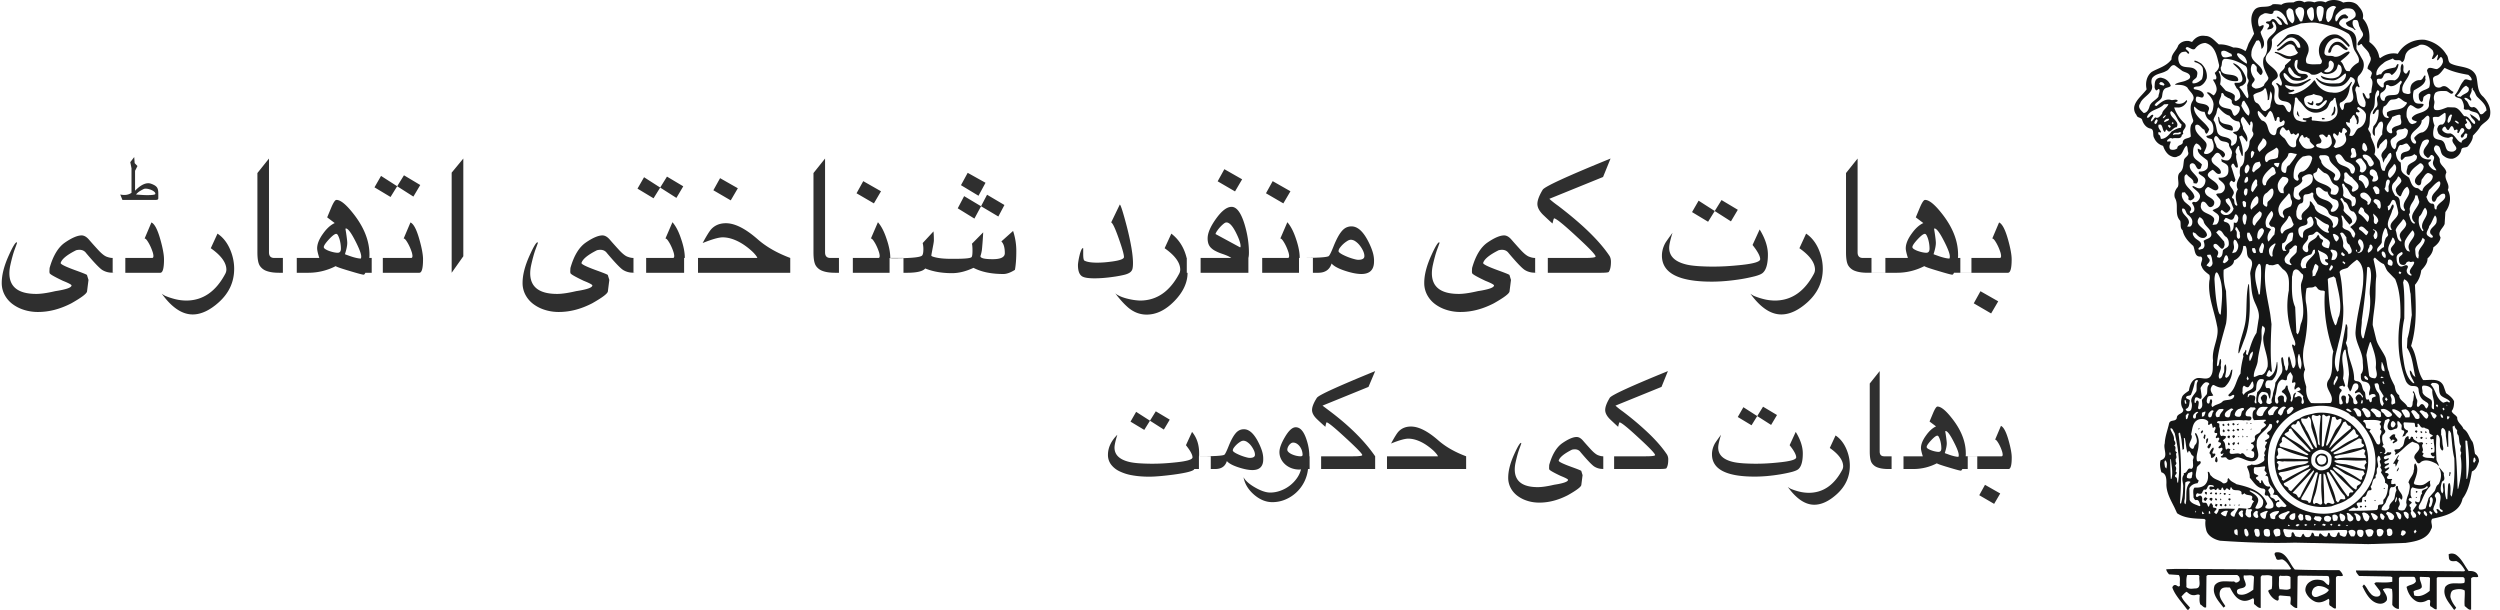 <svg xmlns="http://www.w3.org/2000/svg" width="205" height="50" viewBox="0 0 205 50">
    <g fill="none" fill-rule="evenodd">
        <path fill="#151616" d="M192.145.214c.455-.123 1.007-.08 1.285.337.239.254.416.591.318.966.494.518.592 1.25.536 1.925.436.297.75.75.81 1.248l.082.08c.393-.299.908-.479 1.444-.356a2.313 2.313 0 0 1 2.217-1.15c.696.137 1.366.535 1.764 1.207.216.22.08.614.394.754.696.338 1.722.16 2.06 1.03.16.576.04 1.246.577 1.682.375.418.652.936.555 1.508-.064.455-.555.596-.813.952-.159.277-.376.494-.597.732 0 .32-.179.578-.375.83-.16.222-.534.043-.577.34-.055.338-.375.633-.69.711a.949.949 0 0 1-.736-.214c-.394-.221-.135-.874-.67-.874-.436.395.258.776.337 1.15-.06.474.512.652.535 1.089-.277.517.358.93.118 1.408.319.591.196 1.287-.199 1.821l-.06.972c-.117.357-.633.652-.338 1.09-.018.356-.313.633-.59.835-.024.356-.203.652-.478.91.023.375-.258.694-.512.972-.06.455-.22.848-.516 1.187.08 1.746.179 3.35-.318 5.011.553.836.417 1.964.988 2.798.597.019 1.39-.202 1.685.511l.197.56c.257.177.533.394.656.67 0 .277-.017.576-.196.794.056.24.356.319.454.534-.023.396.395.597.51.93.4.24.462.714.738 1.051.136.3.136.675.217 1.013a.71.71 0 0 1 .319.612c-.123.318-.221.675-.579.816-.135.787-.276 1.582-.769 2.238-.237 1.17-1.505 1.428-2.476 1.642-.22.24.1.597-.098.855-.319.849-1.29 1.01-2.102 1.127l-3.048.1-6.042-.12c-2.017.062-4.1-.018-6.115-.159-.48-.099-1.07-.413-1.15-.948a1.894 1.894 0 0 1-.041-.755l-.1-.081c-.774-.036-1.605-.036-2.236-.472l-.217-.475c-.318-.634-.693-1.272-.656-1.986 0-.313 0-.788-.413-.892-.1-.333-.16-.69-.06-.99.711-.215.178-.91.337-1.384.018-.553.234-1.089.356-1.648.118-.333.535-.098.632-.436 0-.395.616-.314.518-.732-.222-.296-.203-.733-.06-1.051.134-.196.355-.316.532-.455.062-.412.217-.892.673-1.028.356-.061.753.16 1.05-.08.337-.357.196-.892.257-1.348-.136-1.05.578-1.923.32-2.895-.222-1.225-.773-2.416-.617-3.683a.88.88 0 0 0 0-.456c-.257-.197-.534-.395-.632-.695-.2-.258.217-.59-.06-.812-.555.061-.475-.554-.634-.873-.418-.356-.773-.768-.872-1.286-.24-.179-.117-.516-.196-.774-.516-.554-.082-1.286-.438-1.882-.099-.314.02-.653.24-.892.155-.376-.122-.812.136-1.15.357-.276.301-.69.375-1.069.06-.235.436-.333.337-.634-.056-.179-.018-.395-.135-.535-.302.24-.276.756-.713.872-.24.16-.517.02-.713-.098-.257-.198-.398-.474-.496-.757a1.114 1.114 0 0 1-.733-.65c-.159-.24.06-.714-.337-.775-.338-.077-.572-.414-.653-.733-.117-.197-.397-.118-.454-.375a.826.826 0 0 1-.16-.774c.16-.512.676-.892.99-1.328-.117-.493-.018-1.09.418-1.428.534-.313 1.205-.453 1.621-1.028-.017-.454.418-.731.555-1.15.196-.276.515-.393.871-.357l.26.081c.256-.356.614-.577 1.068-.498.493 0 .77.4 1.127.697.435-.022.815.098 1.19.257.374-.02.714.097.99.295.136-.198.178-.437.276-.652l.437-.774c-.179-.59-.4-1.306-.019-1.883.356-.553 1.126-.136 1.544-.536.239-.017.498 0 .712.043.278-.22.675-.177 1.008-.197.257-.16.633-.179.874 0 .257-.121.577-.08.83 0 .3-.121.613-.121.914 0 .396-.281 1.045-.24 1.445.02zm3.822 34.218c-.098.22-.276.479-.14.732.198.258.455 0 .675-.02.118-.078.118-.257.079-.356v-.235c.155-.06.217.137.315.235.14.159-.117.479.16.498.177.079.06.259 0 .357l-.062.177.258-.121c-.019-.179.297-.235.179-.413-.136-.02-.296-.142-.314-.3.018-.118-.08-.254.018-.357l.83.042c.142.117-.037.357.22.357.155-.061-.043-.24.1-.296.178.099.196.432.493.314.121.141.374.06.416.295 0 .105 0 .204.117.26l.179.098c0 .14-.277.08-.196.281.097.137.196-.08.276.076-.02.32.116.657.04 1.013-.077.118-.316-.042-.28.197l.121.14.198.02-.079.16c-.295-.08-.695.036-.93-.203l.099-.196-.14-.118c.238-.22-.136-.478.098-.694-.056-.24-.332 0-.473-.141-.117-.117-.376-.178-.358-.395l-.14-.036c-.076.056-.057.253-.196.196-.057-.08.04-.179-.08-.24-.456.178-.155.733-.59.954-.1.275-.757-.043-.42.394l-.059.197c.535-.235.89-.83 1.448-1.089.197.14.511.08.554.4.08.412-.497.572-.399.971.158.135.24.633.535.294.397-.275.916-.04 1.29.16l.16.18c.037-.203-.202-.38-.18-.615a14.13 14.13 0 0 1 0-1.906l.076-.056c.436.294-.019.971.4 1.304.135-.038.077-.253.059-.356-.08-.315-.023-.672-.159-.967.038-.202-.06-.437.136-.535.259.117.259.412.259.67l.12.875.076.017c.023-.417-.038-.891.023-1.327.118-.057.136.122.197.177.099.695.099 1.372.277 2.062.039 1.093.019 2.14-.215 3.172l-.104-.159c0-.317.042-.671-.056-.954-.122-.017-.122.122-.141.202l-.057 1.107h-.078c-.16-.437-.1-.872-.16-1.31h-.081c-.14.26.118.616-.097.837-.22-.258-.099-.675-.02-.972.358-.14.098-.455.156-.694l-.374-.455-.02.036c.238.4.179.936-.037 1.33-.24.14-.222.398-.338.576l-.479.554-.253.855c-.16.075-.358.137-.516.075-.142-.216.056-.434.158-.635.198-.435.358-.89.734-1.247.055-.155-.08-.297.019-.474-.16.036-.297.198-.457.276-.238.16-.576.1-.828.043l-.08-.104c.135-.493.49-1.107.135-1.622-.178.08-.055.398-.136.553 0 .398-.357.657-.436 1.013.216.258.057.634.017.911-.098.24-.196.474-.196.774.098.198-.041.375-.14.554-.117.079-.357.06-.473 0-.16-.18.116-.319.08-.517 0-.177-.18-.314-.044-.474.1 0 .1.198.222.137.196-.457-.4-.672-.32-1.09h-.117c-.14.118 0 .22-.019.376-.121.22-.099.456-.178.677-.122.238-.436.393-.398.712-.1.277-.395.258-.616.199-.097-.24.22-.419.32-.635.06-.198.16-.418.276-.597.02-.215 0-.511.178-.652.159.038.32-.019.375-.158l-.056-.12c-.103.02-.2.063-.319.02v-.257l.08-.136c-.14-.062-.436.098-.436-.18.062-.08.216-.177.098-.275-.06-.08-.196 0-.258-.124.1-.134.301-.196.358-.356-.119-.117-.277.198-.395 0 .057-.216.357-.178.375-.355-.14-.08-.296.157-.395-.057.04-.202.358-.142.377-.357-.123-.043-.338.215-.418-.043.06-.296.497-.098.614-.376 0-.179-.178 0-.258-.098-.118.018-.196.278-.338.118.16-.08.122-.297.043-.417-.043-.1-.221-.1-.16-.217l.081-.08c-.1-.216-.16-.536-.08-.774.08-.118.295-.235.196-.413-.216-.22-.037-.554 0-.812l.278-.14.121.098zm-.693.141l-.16.197c.14.117.179.296.04.436.298.179-.021.437 0 .633 0 .178.1.499-.078.616l-.16-.043c-.219-.356-.355-.733-.632-1.047l.117-.177c-.136-.044-.357 0-.395-.203 0-.178-.06-.356-.237-.412l.077-.141c.475.042 1.01-.08 1.428.141zm1.167.197c-.037.098-.08.239-.198.276-.12.042-.196-.1-.196-.197 0-.117.019-.276.156-.32.12 0 .2.142.238.24zm5.051.516c-.023.16-.023.296.098.413.1.318.019.638.217.873-.037.159-.116.376.018.536l-.055.276c.158.934.019 1.806-.198 2.697h-.042c-.061-1.19-.061-2.494-.257-3.645-.04-.498-.119-.972-.162-1.451l.18-.098c-.037.16.122.301.201.399zm.83.99c.142.972.218 2.041-.018 2.99h-.061c.018-.99-.038-1.981-.08-3.032-.037-.217.221-.076.16.042zm-6.95.85l-.196.04.017-.098.18.058zm-.16.577c-.216.196.16.395-.036.597.037.116.233.276.055.41.142.279.399.52.338.874.099.039.24.141.257.258-.037.417-.08.852-.394 1.15v.279c-.098.197-.417 0-.436.257 0 .098 0 .277-.14.296-.75.06-1.506.06-2.238.06l-.038-.08c.197-.018.414-.356.614-.097l.18-.099c-.042-.14-.258-.32 0-.4l.276-.018c.098-.159-.042-.437.258-.454.235-.118.117-.578.493-.535.158-.1-.019-.199 0-.32.196-.199.08-.59.398-.672v-.238c.216-.199-.023-.474.197-.671.057-.3-.197-.677.057-.935.123.08.14.221.16.338zm7.804.038l-.121.202c-.178-.063-.038-.282-.056-.38.136-.137.136.122.177.178zm-3.92 2.182c-.08.259-.633.16-.479.554-.276.177 0 .99-.554.614l-.018.16.14.137-.337.478c.099.155.413.333.215.572l-.215.02c-.06-.179-.277-.395-.099-.555-.178-.1.039-.277-.139-.356l-.04-.14.198-.18c-.042-.156-.437-.178-.158-.394l.158.019-.1-.258c.02-.235-.04-.512.16-.633.334.121.893.239 1.169-.1l.099.062zm.99 1.783c.06.098.295.12.196.258-.177.1-.314-.319-.491-.201 0 .12.177.258.018.338-.141-.038-.222-.198-.277-.316.019-.38.412-.737.117-1.092 0-.156.142-.296.258-.358.474.358.017.892.179 1.37zm-3.645-.516l-.037-.02c-.024-.158.055-.298.136-.435.04.117-.02.336-.1.455zm2.95.258l-.117.16c-.22-.098 0-.337-.018-.536-.025-.098-.025-.258.098-.319.257.14.08.498.037.695zm.08.596l-.1.178-.177-.22.06-.119.217.16zm-.436.155l-.061.141c-.116-.062-.235-.197-.235-.357l.057-.08c.14.038.201.179.24.296zm-.534-.136l-.098.197-.162-.24c0-.176.24-.056.26.043zm-.991.098v.315l-.099.079a.794.794 0 0 1-.316-.534c.139-.137.336 0 .415.14zm-1.187.161c0 .117-.042.296-.177.314-.356.06-.24-.357-.498-.493l.098-.18c.24.039.456.138.577.359zm.573-.1c.02.136.02.296-.098.376-.217-.122-.217-.4-.357-.578.16-.097.375.063.455.203zm-2.594.136c-.037.142-.06.376-.258.4-.258-.103-.258-.418-.355-.658.116-.158.355-.017.472.06l.141.198zm-1.345.062c.06.134-.02.276-.16.315-.137.08-.276-.057-.297-.18-.017-.135 0-.313-.078-.436.06-.136.238 0 .314.062l.22.239zm2.02-.043c0 .14-.079.259-.22.278-.239-.076-.215-.357-.356-.512l.061-.08c.178.038.394.136.516.314zm-1.425-.019c.036.142.036.32-.14.376-.322-.018-.118-.438-.375-.573.053-.16.277 0 .393.062l.122.135zm-1.248.019c.019.14-.023.301-.16.358-.098.041-.22-.04-.238-.156-.019-.14-.136-.38 0-.478.159.06.336.098.398.276zm3.246 0l-.098.24c-.16.038-.24-.141-.276-.24.017-.098-.062-.234.077-.276.137.042.217.159.297.276zm-3.841.043l-.062.258-.276.057c-.119-.117-.099-.296-.119-.456.138-.178.42-.056.457.14zm-.555.038c0 .14-.04.276-.196.317-.16 0-.38-.017-.38-.22-.037-.155.08-.233.22-.259a.374.374 0 0 1 .356.162zm-.773.06c-.062.08-.062.217-.179.24-.178-.043-.376-.062-.474-.24l.118-.196c.178.055.456-.062.535.196zm.338.493l-.08.121-.258-.08.16-.116.178.075zm.534.024l-.08.073-.098-.073c.02-.1.159-.122.178 0zm-1.327 0l-.178.056.018-.136.16.08zm2.022.018l-.141.1-.117-.063.098-.116.16.079zm.61 0l-.099.08-.118-.08h.216zm3.605.494c.04.14.02.356-.177.397-.117.039-.258-.04-.24-.178.02-.121-.097-.3.044-.376.136-.104.373-.022.373.157zm-.711.023c-.021.155-.1.413-.319.413-.118.018-.198-.08-.216-.18 0-.116-.1-.374.098-.412.161-.06.394 0 .437.179zm-.83-.023c.018.14-.062.257-.123.397-.098.039-.215.1-.339.039-.098-.137-.196-.315-.196-.494.179-.099.516-.177.658.058zm3.54.023l-.136.177-.098-.14.116-.178.118.14zm-4.357.018c0 .178 0 .395-.197.456a.354.354 0 0 1-.315-.296c-.023-.123-.023-.282.118-.302.159 0 .337-.036.394.142zm-.67 0c.037.137-.02.277-.099.395h-.26c-.098-.137-.196-.296-.196-.436.137-.137.456-.137.554.041zm4.137.038c.024.14-.137.258-.259.317l-.154-.098c.056-.12.019-.298.135-.355.123 0 .22.018.278.136zm-10.395-1.723c0 .258-.374.296-.301.597-.098.136-.253.037-.374 0l-.08-.32c.179-.216.479-.277.755-.277zm.91.06c-.14.156-.375.316-.416.556-.098.099-.26.08-.378.017-.079-.06-.196-.159-.115-.276.215-.197.515-.217.75-.357l.16.06zm-6.772-1.092l-.16.22-.136-.08c-.042-.116.037-.197.136-.24l.16.1zm.415.06l-.097.16-.16-.14c0-.155.257-.18.257-.02zm.376.02l-.079.098-.098-.098.06-.118.117.118zm.358 0l-.118.08.018-.16.1.08zm-.318.417l-.08.178-.138-.078.062-.161.156.061zm2.1.535c-.141.179.098.375-.079.517-.141-.02-.217-.16-.296-.277-.024-.16.155-.24.257-.3l.119.06zm-1.247 0c-.099.14-.099.296-.178.437a.591.591 0 0 1-.419-.24c.122-.159.419-.275.597-.197zm2.476.06c-.178.18.178.457-.122.512-.117-.017-.258-.117-.279-.252-.037-.14.124-.3.26-.339l.14.08zm.792 0c-.28.137 0 .812-.477.495-.1-.1-.18-.235-.136-.358.177-.099.356-.177.553-.216l.06.08zm-5.881 0l-.062.08-.018-.177.08.098zm.67.156l-.178.042-.019-.238.198.196zm.498 0h-.14l.018-.216c.141.02.08.141.122.216zm6.951-.037c0 .14.056.436-.121.535-.18.061-.335-.038-.358-.197 0-.178.178-.26.3-.319l.179-.019zm.652.14c-.038.178.117.396-.119.456-.238.037-.257-.22-.297-.356l.157-.203.26.104zm.65.216c.044.117-.018.277-.134.258-.141 0-.278-.018-.337-.179.036-.079-.08-.22.036-.295.179.02.38.02.435.216zm-.946.615l-.201.118-.118-.08c.06-.117.258-.156.319-.038zm.633 0l-.14.08-.098-.08c.042-.118.22-.06.238 0zm-1.406.08h-.178l.036-.122.142.122zm-.813.357c-.018.155.08.333-.061.454l-.313.057c-.098-.155-.238-.376-.14-.555.14-.097.435-.16.514.044zm-3.484.413l-.197-.08c-.103-.098-.103-.253-.062-.377l.197-.055c.1.156.043.356.062.512zm.891-.02l-.121.118c-.217-.057-.217-.314-.235-.512 0-.12.136-.16.196-.099a.74.74 0 0 1 .16.493zm.872-.417c.02.179.117.417-.041.535a.232.232 0 0 1-.296-.155c0-.16-.16-.355.019-.478.117 0 .258-.02.318.098zm.868.081c0 .14.099.397-.098.454-.16 0-.357-.018-.375-.197-.02-.136-.081-.358.097-.414.142-.042.358-.022.376.157zm3.625-.057c.831.057 1.802-.061 2.655-.025.155.104.02.32-.023.46-.116.18-.315.038-.472-.022-.1-.057 0-.216-.137-.258-.179.103-.08.356-.338.4-.16 0-.376-.082-.376-.279l-.08-.079c-.16.038-.042.314-.257.314-.276.08-.498-.61-.577-.018l-.333-.02c-.08-.08-.062-.318-.24-.276-.037.136-.098.357-.296.357-.122.018-.299-.018-.318-.16l-.08-.118c-.16.057-.098.315-.315.278-.14-.043-.378 0-.398-.198l-.117-.2c-.275-.02 0 .398-.295.398-.179.018-.357-.018-.417-.198-.02-.159-.197-.356-.043-.477.817.12 1.627.06 2.457.12zM190.54.687c.019.34-.062.713-.178 1.033l-.178.037a1.691 1.691 0 0 1-.199-1.13c.138-.235.475-.137.555.06zm1.026-.098c-.333.356-.196.929-.634 1.229-.134-.041-.153-.22-.196-.356.02-.277-.019-.535.16-.756.178-.159.474-.333.67-.117zm-2.65.215c.08.338-.06.658-.14.953h-.178c-.118-.338-.455-.615-.357-.99l.239-.178c.178-.02.376.018.436.215zm.812.123c.019.258.08.652-.16.793-.214-.103-.297-.356-.375-.577-.019-.117-.042-.236.02-.338.098-.1.196-.197.337-.216.136.019.178.196.178.338zm-1.684-.024c.038.318.24.816-.08 1.012a1.148 1.148 0 0 1-.475-1.031l.18-.198a.356.356 0 0 1 .375.217zm5.028.024c.1.118.121.295.062.437-.198.253-.517.313-.775.511.1.417.535.3.732.594l.08-.036c-.197-.178-.315-.46-.235-.713.08-.123.257-.081.356-.062.155.18.099.438.236.615.059.278.398.475.16.771-.119.22-.419.397-.357.655.159.12.276-.258.375 0 .2.278.558.518.613.874.277.395-.197.691-.177 1.07.14.099.337.177.356.376l-.117.356c.337.339.036.794.08 1.206l-.178.098c0 .124.08.302-.019.4-.318.08-.259-.4-.517-.474-.041.276.199.511.235.812-.018.117.023.296-.116.376-.732-.099-.518-.912-.732-1.367 0-.121.017-.281.135-.356.08-.023.141.179.22.037-.098-.258-.276-.572-.098-.873.338-.313.555-.769.377-1.266l-.536-.954c-.019-.553.116-1.167-.456-1.483-.336-.16-.73-.22-.97-.558-.019-.179.116-.334.258-.413.136-.16.436.098.492-.178l-.215-.197c-.216-.025-.394.074-.535.253-.098.103-.117.3-.259.319-.098-.14-.056-.357 0-.498.24-.314.554-.592.934-.572.235 0 .474.019.59.24zm-5.623.59l.177.5c-.314.035-.354-.378-.613-.52-.1-.036-.198-.196-.315-.115l-.019.018c.18.16.413.357.455.616-.355.16-.398-.419-.736-.456-.135-.018-.179.137-.277.177-.098.04-.257-.017-.314.1.037.136.216.06.257.215.057.18-.2.26-.12.381.177-.061.417-.043.477-.258 0-.159-.178-.278-.06-.418.14.06.214.179.258.32.24.671-.713.81-.713 1.426.018.455.038.869-.278 1.225-.177.634.137 1.112.375 1.63.039.252-.318.392-.355.65-.197.179-.436.24-.695.259-.117-.062-.277-.098-.314-.258 0-.24.395-.376.177-.634-.218-.3-.337-.714-.16-1.07.081-.141.218-.04.279.057.197.122.079.299.14.478.099.1.177.26.314.316.118-.081.16-.234.141-.316-.141-.597-1.013-.775-.914-1.468 0-.395.238-.69.398-1.029l.198-.042c.195.178.195.48.239.713a.52.52 0 0 0 .197-.474c0-.338-.24-.595-.278-.928.118-.16.24-.32.258-.516-.14-.142-.376.276-.436-.08-.08-.358 0-.732.376-.856.276-.257.811.26.874-.252.416-.183.83.234 1.007.61zm5.15 1.272c.375.432.239 1.03.553 1.465.16.276.376.572.24.874-.302.16-.596.412-.715.712l-.256-.019c-.24-.238-.222-.577-.499-.793.24-.22.558-.436.755-.712l-.059-.098c-.437.073-.732.51-1.207.43-.257-.155-.735.062-.81-.296.019-.473.253-.97.711-1.168.574-.24.912.357 1.306.675l.059-.14c-.256-.357-.593-.713-1.007-.872-.576-.119-1.05.197-1.351.656-.253.43-.216.99.062 1.427.041.118 0 .314-.16.334-.375 0-.733.06-1.07-.08-.216-.394.178-.731.16-1.127.018-.498-.418-.91-.83-1.17-.3-.098-.634-.159-.911 0l-.872.87.055.078c.437-.294.874-1.069 1.488-.632.24.179.417.438.376.713h-.179c-.178-.197-.277-.634-.651-.572-.436.08-.713.535-1.089.713l.08.099c.474-.062.849-.874 1.365-.357.06.179.159.375.295.517-.136.196-.376.234-.59.294-.497.038-.835-.336-1.291-.356l-.036.08c.471.097.768.554 1.284.492l.061.08-.497.456c.042.398-.537.498-.436.892.042.259.299.534.121.773-.16-.018-.275-.314-.435-.16.553.381-.16 1.194.553 1.41.258.06.553.06.694.356.019.178.036.436-.141.577-.314-.103-.259-.536-.572-.614-.24.016-.515 0-.596-.26-.215-.435.196-1.031-.258-1.407-.08-.376.48-.376.48-.732-.062-.756-1.488-.953-.813-1.825.314-.295.376-.714.314-1.109.578-.853 1.543-1.009 2.4-1.347.452-.02.948-.122 1.405-.02.89.18 1.758.396 2.513.893zm-.061 1.225l-.118.1c-.295-.038-.454-.375-.75-.433-.201-.023-.357.118-.437.277-.098.118-.04.437-.3.357-.057-.178.1-.357.162-.516.115-.159.275-.32.452-.357.475-.098.676.314.991.572zm-10.573 1.31c.02.277-.16.497-.356.652.056.16.179.3.117.48-.036.117-.197 0-.258.097.141.235.296.494.296.771 0 .2-.117.38-.235.497-.197-.08-.376-.338-.576-.217.275.255.535.572.557.95-.022.319-.06.693-.339.852-.355-.098.12-.417-.08-.656-.275-.413-1.265-.055-.99-.813.218-.098.555.28.617-.155-.08-.337-.48-.416-.773-.458l-.08-.1c.116-.197.418-.079.595-.197.233-.117.412-.374.493-.613.062-.438-.118-.894-.457-1.207-.177-.099-.356-.221-.55-.24v.118c.256.061.55.202.674.478a1.71 1.71 0 0 1-.062.93c-.196.197-.473.374-.755.338-.135-.258.282-.339.337-.554.044-.202.098-.381-.08-.535-.373-.417-1.167 0-1.382-.634-.082-.22-.098-.535.099-.713.098-.141.257-.141.417-.16.136-.018.196.258.314.138.042-.218-.492-.36-.178-.514.238.02.436.278.651.155.22-.295.497-.473.854-.492.83.217.953 1.108 1.13 1.803zm17.505-1.21c.08.16.117.317.019.477l-.08.235c.22.08.337-.276.497-.355.037.177-.08.319-.06.478.16-.019.179-.239.318-.276.136.078.159.233.159.412a.908.908 0 0 1-.478.576c-.258.038-.732-.318-.83.137.136.435.337.892.178 1.37-.259.236-.693.217-.854.573 0 .222-.018.497.221.614.199-.036.08-.338.217-.454.157-.098.374-.297.516-.16.017.295-.142.535-.118.83.018.222-.122.382-.277.48-.358.257-.855.216-1.13.615 0 .178.177.214.295.258l.12.037c-.059.16-.238.16-.355.216-.3-.019-.356-.356-.478-.573-.038-.357-.02-.775.299-.99.296.038.492.437.83.24.119-.061.298-.202.24-.32-.281-.08-.636.062-.774-.277-.117-.258-.08-.596-.018-.83.356-.24.909-.437.971-.935-.08-.099.057-.277-.062-.313-.14.099-.159.374-.398.394-.255-.02-.473.117-.65.294-.16.222-.16.499-.12.757-.14.159-.356.056-.515.019-.179-.08-.179-.277-.16-.456.1-.516.615-.855.615-1.407l-.038-.037c-.14.037-.178.454-.398.233-.234-.216.06-.533-.198-.75-.115.136-.14.394-.115.595-.062.297-.16.634-.499.77-.314-.038-.712-.057-.891.24v.276c-.08.142-.197.038-.277-.018-.177-.16-.337-.339-.276-.577.08-.119.276 0 .393-.08.16-.116.122-.395.38-.433.136 0 .313-.042.394.136h.08c.295-.214.474-.515.517-.848l-.043-.043c-.16.062-.117.276-.296.297-.416.102-.89.12-1.088.558-.16-.042-.257.08-.38.08-.074-.381.201-.736.534-.971.24-.24.536-.278.817-.418.178.32.573-.039.733.32.294-.124.196-.537.374-.777.258-.417.732-.417 1.088-.652.438-.08.756.156 1.05.432zm-16.435.496c-.24.02-.497.16-.754.062-.118-.122-.18-.3-.118-.455.276-.177.553.117.81.196l.062.197zm1.07.118c.078.16.196.337.117.497-.296-.197-.677-.417-.793-.772l.061-.1c.234.042.455.177.615.375zm-.08.615c.436.197.136.755.294 1.112.199.234-.116.413-.036.671-.042.32.116.577.08.855l-.08.08c-.24-.259-.38-.615-.657-.893.06-.159.258-.098.356-.24.24-.158.24-.436.141-.674-.177-.413-.497-.911-.971-1.07l-.038.04c.236.26.61.494.672.851.061.179.14.38.061.557-.081.138-.239.156-.34.156h-.256c-.079.14.1.282.14.436.217.16.296.42.316.658 0 .197-.217.334-.378.412-.215-.078.021-.356-.116-.511-.2-.201-.478-.239-.712-.357l-.455-.515c.073-.358.098-.715-.124-1.034l.082-.056c.14.056.079.235.177.335.32.397.774.533 1.267.496.16-.042.06-.22.023-.295-.398-.436-1.408.018-1.37-.837.16-.196 0-.57.3-.694.59 0 1.127.221 1.624.517zm4.377-.315c.018.179-.119.456.036.615.32.279.793.155 1.068.456.32.098.597-.042.837-.203.197.24.57.203.829.104.198-.06.437-.258.474-.46l.08-.253c.16.018.257.154.276.296.062.257-.036.492-.232.671-.438.3-1.053.16-1.47-.057.098.395.555.338.893.395.453.04.773-.315 1.11-.572.117.037.056.214.038.296-.079.237-.296.472-.554.515-.652.036-1.345.061-1.802-.437l-.078.038c.412.637 1.228.737 1.935.637.42-.042.696-.416.892-.753.142.016.302.116.357.257.06.258-.215.417-.215.652-.02.4.319.952-.178 1.169-.178.04-.394-.02-.475.202-.043.154.018.375-.178.435-.098-.158-.275-.419-.14-.615.535-.2.712-.773.772-1.247.057-.16.161-.302.179-.437l-.06-.018c-.337.534-.874 1.008-1.586.868-.59 0-1.143-.413-1.365-.95l-.08-.059c-.435.596-1.07.99-1.764 1.15-.116-.042-.314.018-.374-.119.16-.022.374-.06.515-.177-.06-.16-.257.018-.374-.08-.14-.08-.417-.201-.376-.38.431.102 1.046.238 1.465-.019l.632-.413-.06-.08c-.513.259-1.169.614-1.742.259-.237-.16-.473-.419-.435-.694l.08-.044c.276.18.455.577.793.616.393.08.872.018 1.125-.297-.057-.435-.653-.061-.848-.417-.198-.217-.32-.492-.22-.793-.021-.135.28-.295.22-.057zm2.968.197a.66.66 0 0 1-.235.596.502.502 0 0 1-.497.075l-.06-.057c.097-.157.354-.197.379-.435 0-.179-.043-.356.138-.437.115.019.237.141.275.258zm-12.415.596c.215.119.571.155.632.433.038.238-.239.299-.393.378-.282.1-.598.118-.835.28v.036c.336.018.73-.02 1.012.24.179.356.714.633.414 1.106-.297.456-.098 1.112.06 1.569.02.196-.177.295-.197.455-.08.296-.023.553 0 .873-.178.197-.534.098-.658.412.044.356-.453.222-.453.56a.58.58 0 0 1-.534.097c-.137-.06-.119-.277-.08-.398l.08-.235c-.08-.099-.438.1-.259-.16.099-.08.24-.22.38-.097.253-.141.732.135.788-.301l.122-.099c-.178-.313.393-.493.116-.849a3.094 3.094 0 0 1-.87-1.31h.257c.375.043.676-.216.811-.517l-.056-.098c-.16.258-.456.358-.773.3l-.16-.062c.042-.098.258-.079.196-.218-.196-.118-.392.061-.591-.039-.454-.079-.792.24-1.13.518l-.158-.062c.12-.314.557-.376.613-.732.042-.24.042-.498.258-.652.141-.08.337-.08.456-.202a.933.933 0 0 0-.714-.654c-.136-.06-.295 0-.395.062-.238.155-.196.457-.218.653 0 .117.04.216.12.295.117.043.138-.136.258-.098.1.196-.06.417-.06.615-.198.296-.633.435-.732.81-.06.223-.198.519-.479.537-.197-.198-.533-.455-.296-.771.199-.595 1.189-.852.954-1.584-.042-.18-.042-.378.056-.536.3-.357.773-.338 1.13-.555.295-.103.376-.577.712-.46l.616.46zm9.188.216c.16.12.337.24.553.258l-.08.099c-.313.038-.572-.038-.769-.258a.596.596 0 0 1-.202-.573l.124-.06.374.534zm14.258.099c.137.119.296.258.277.438-.215.077-.516-.241-.676.077-.312.358-.374.795-.712 1.152.061.257.4.178.558.355.137.216.234.516.178.75.1.161.313.044.437.1.254.24.711.1.83.517.038.117.116.238.038.356l-.056.042c-.18-.24-.479-.437-.756-.577l.122.24c.098.177.373.315.315.534l-.062.058c-.333-.18-.395-.672-.83-.653-.24-.257-.436-.672-.81-.714l-.535-.018c-.338.098-.677.315-1.053.215-.215-.215.019-.492-.057-.752a.795.795 0 0 1 .076-.633c.22-.197.558-.158.835-.158.258-.02.474.416.653.116v-.057c-.339-.12-.535-.613-.952-.417-.118.098-.333.098-.474.02-.178-.138-.215-.377-.241-.615-.017-.257.24-.278.4-.356.239-.156.394-.414.554-.593.613.314 1.266.456 1.941.573zm-5.604.933c-.039.218-.019.495-.197.653-.34.179-1.033-.098-1.05.493-.063.122-.18.024-.24 0-.135-.179-.179-.394-.08-.59.221-.123.46-.3.418-.598.116-.177.257.042.398.042.334 0 .573-.22.813-.46.234.123-.08.302-.062.46zm-19.306-.121l-.08.08c-.14-.06-.277-.039-.357-.16l.08-.118c.155-.06.297.062.357.198zm24.928.239c.161.474-.435.457-.631.751-.099-.037-.259.025-.32-.117.3-.217.38-.634.755-.794l.196.16zm.34.16c.215.177.215.456.415.634.315.314.715.632.715 1.088-.16.08-.302.395-.516.277-.142-.216-.258-.516-.535-.572-.437.154-.357-.4-.658-.558l-.116-.179c.221-.075.375.16.554.22.098-.116-.1-.24-.1-.376.043-.202.22-.379.142-.576l.099-.136v.178zm-16.952-.08c.08.297.177.634.136.95l.122-.04c.038-.24.057-.455.116-.694.279.376 0 .854-.018 1.267-.06.202-.257.221-.356.357-.437.041-.4-.536-.774-.672-.217-.117-.217-.417-.26-.632.241-.278.733-.179.936-.578l.098.042zm9.286.216l-.019.32c-.398.314.118.75-.275 1.05-.123.136-.221.296-.24.455l.062.057c.178-.08.214-.456.431-.357 0 .517-.056.972-.431 1.347-.043.28-.18.64.117.793.018-.216-.042-.474.06-.671.198-.159.234-.553.534-.497.198.258-.04.713.02 1.031-.278.34-.577.794-.376 1.188.138-.06.098-.276.236-.394.14-.14.298-.318.454-.417.16.178.061.454.024.676-.123.276-.597.51-.339.91l.08.376.136-.32c.197-.135.222-.456.479-.492.253.534-.46.91-.48 1.464h-.176c-.215-.235-.16-.572-.276-.85l-.418-.497c.22-.535-.156-1.01-.297-1.483.062-.258-.178-.4-.215-.613.277-.5-.024-1.113.375-1.551.337-.492 0-1.168.417-1.624l.117.099zm-12.377.554c.118.024.258.121.297.24-.039.158.06.276.2.357.156.06.395 0 .453.219.02.278-.176.535-.415.653-.26-.1-.137-.535-.473-.577-.302-.076-.659-.1-.794-.413-.099-.3.197-.517.16-.837.178-.177.197.16.314.202l.258.156zm7.762 0a.385.385 0 0 1-.294.398c-.08.062-.26-.019-.297.118.058.121.235.16.333.08.202-.117.337-.357.535-.436.121.098-.019.22-.057.319-.2.216-.416.413-.713.436-.398-.023-.87-.08-1.012-.517-.019-.14-.099-.319.043-.455.196-.198.49-.12.711-.276.235.155.591.056.751.333zm-1.918.257c.296.277.474.695.892.854.374.18.867.081 1.185-.141.378-.196.277-.652.653-.79l.12-.2.1.02c.039.534.437 1.271-.14 1.684-.474.417-1.186.18-1.765.16-.135-.08.08-.277-.117-.314a.846.846 0 0 1-.613.116l-.057.08c.057.1.179.1.297.117v.081c-.279.08-.535-.037-.776-.117-.552-.455-.117-1.211-.158-1.808.201-.155.239.16.379.258zm8.752.08c.118.08 0 .179-.062.26-.373.496-1.068.239-1.523.594v.236l.16.14c-.043.141-.22.038-.32 0-.234-.238-.234-.553-.098-.872.296-.081.338-.437.596-.555.196-.036.437 0 .59-.16.24.043.4.32.657.357zm-13.287-.117c.216.376.613.832.357 1.23-.3-.201-.436-.517-.596-.813.061-.158.041-.397.24-.417zm5.641 0c.02.098.08.315-.062.376-.153-.038-.332-.08-.392-.24.118-.074.32.22.376-.057l.078-.079zm-11.861.277c-.078.295-.473.473-.515.794-.137.158-.315.436-.555.295-.135.099-.178.277-.356.338-.038-.179.14-.338.197-.498l-.057-.057c-.178 0-.318.358-.478.217.222-.671.97-.592 1.408-1.069l.356-.02zm2.97.633c.08.24.139.536.417.696.277.178.337.594.295.91-.057.22-.277.337-.512.356l-.061.06c.1.18.296.16.456.218.14.3.257.712.018.99-.178.16-.393.3-.633.201l-.038-.06c.099-.278.357-.616.137-.893-.314-.416-.971-.774-.831-1.365.295-.22.474.278.732.356.043.118.06.255.159.334.136-.056.177-.216.24-.357-.319-.652-1.23-1.01-1.248-1.802l.038-.08c.218.24.498.457.83.436zm10.674-.418c.1.204.042.417-.038.616l-.22.14c-.038-.14.122-.256.16-.397l.037-.359h.06zm2.556.616c.038.436-.098.893-.514 1.112-.4.1-.358.85-.855.633.08-.196.178-.474 0-.651-.137-.123-.277-.282-.258-.46l.299.079.021-.296c.158-.08.177-.356.356-.356.06.24.294.454.178.712l.062.063c.135-.099.135-.32.097-.498.055-.216-.356-.338-.16-.515.1 0 .215.08.26-.04-.02-.141-.278-.159-.179-.337l.08-.037c.234.117.515.315.613.591zm-11.191.121c.177.26.437.457.754.474.138.099.098.258.138.395-.08.178-.179.436-.413.436l-.179.043c.038.179.334.16.314.356a.938.938 0 0 1-.116.573c-.122.061-.259.278-.376.14.02-.177.077-.318-.043-.453-.314-.302-.83-.14-1.048-.56-.12-.332-.098-.732-.335-1.028.018-.258.237-.436.255-.695.041-.116.041-.276.14-.374.239.276.534.595.909.693zm2.931.137c.199-.118.199-.394.417-.535.199.1.236.375.316.596.043.08.023.24.14.24.118-.104.02-.301.197-.338.24.037-.019.412.22.437l.197-.16c.179.06.1.239.057.375-.197.158-.493.117-.59.398-.062.155 0 .395-.221.456-.69-.098-.316-1.052-1.008-1.21-.197-.217-.357-.436-.338-.733l.06-.06c.197.14.376.374.553.534zm-6.852.595l-.056.26c-.282.018-.535.178-.775.313-.22.301-.515.617-.87.597-.038-.119-.038-.318-.198-.358l-.02-.159c.08-.116.217.1.236-.08-.118-.156-.297-.374-.197-.573h.178c.178.178.12.438.3.597.136 0 .056-.3.215-.14.24.355.474-.258.773-.24.316-.492-.557-.751-.515-1.248l.08-.08c.435.281.475.794.849 1.111zm9.667-.712l-.042.061-.179-.201.043-.259c.098.081.056.28.178.399zm11.98-.198c0 .334.06.733-.277.91a.296.296 0 0 0-.357.217c-.117.16 0 .38.062.535.196.178.412.3.689.318.2.082.417-.237.496.04-.295.436.695.792.038 1.091a.676.676 0 0 1-.474-.06c-.256-.24-.14-.676-.515-.854-.259-.079-.615-.056-.67-.413-.043-.277.037-.578.098-.812a1.726 1.726 0 0 1-.141-.638c.12-.116.375-.018.516-.075l.456-.32.08.061zm.534.155c-.117.203-.062.498-.319.615-.117-.098-.019-.333.023-.474.057-.098.198-.337.296-.14zm-4.216.023c-.062.235.135.474 0 .714-.239.155-.536.118-.713.377-.042.116.098.313-.062.355-.158 0-.294-.117-.356-.257-.117-.457.337-.715.435-1.09.198-.06.395-.178.617-.178l.08.08zm-19.25-.04c-.043.097-.14.237-.257.257 0-.117.158-.258.258-.258zm21.604.196c0 .478-.079.995-.554 1.21-.276.02-.497.218-.675.419-.08.196.277.314.08.511-.179.023-.315-.178-.356-.333-.217-.695.891-.89.871-1.587.217-.06.498-.651.634-.22zm-17.149.3c.277.414 1.109.08 1.027.733l-.077.037c-.334-.056-.673-.135-.912-.432-.198-.178-.198-.459-.215-.713.159.037.08.277.177.376zm2.398.338c.137-.042-.043-.319.177-.319.198.257 0 .553.058.812.258.338-.178.553-.235.854 0 .315-.098.653-.38.867-.074.4.042.917-.357 1.194a1.452 1.452 0 0 0-.037.694c-.14.357-.419.732-.18 1.144-.276.38-.178.892-.036 1.292l-.06.056c-.338-.137-.06-.535-.376-.633-.043-.137.117-.258.137-.414.018-.38-.633-.656-.198-1.012.1.022.198.218.277.06l.06-.117c-.12-.358-.221-.733-.355-1.113.018-.08.036-.196.158-.234.137.056.137.375.357.332l.037-.075c-.018-.356-.215-.676-.117-1.031-.178-.218 0-.437.117-.634l.06-.044c.119.082 0 .24.081.34l.179.48h.073c.062-.56-.135-1.072-.293-1.57l.22-.098c.135.16.295.314.375.492h.056c.123-.413-.178-.713-.333-1.045.02-.34-.418-.714 0-.99.197.196.375.491.535.712zm6.195-.516l-.214.037-.061-.08c.06-.118.256-.019.275.043zm-12.79-.019c0 .178-.24.178-.357.277l-.06-.06a.38.38 0 0 1 .417-.217zm24.794.633c-.02.1-.08.217-.197.235-.203-.036-.32-.235-.338-.412l.178-.123c0-.135-.198-.258-.061-.357.197.16.376.381.418.657zm-25.726-.515c-.039.118-.058.239-.18.315l-.098-.076a.46.46 0 0 1 .198-.338l.08.099zm24.694.257c-.118.058-.235-.097-.338-.177.079-.123.201.017.3.08l.038.097zm-23.388-.042l-.06.1-.1-.075.044-.08.116.055zm-.238.3l-.08.12-.153-.162c.017-.135.196-.08.233.042zm23.17.08l.08.217c.099.018.216-.142.278.018l-.04.178.099.044c.138-.124.16-.519.413-.382.301.32-.43.498-.154.756.258.02.178-.498.473-.295l-.036.254c-.123.202-.437.177-.437.458-.4-.104-.497-.655-.934-.774a.625.625 0 0 1-.65-.257c-.02-.142.096-.258.197-.296.158.038.115.296.317.278.118-.099.216-.518.395-.199zm-13.527.178c.178.057.123.555.4.296l.196.137c.098 0 .198-.278.277-.075 0 .235-.215.376-.234.591-.043.197.098.436-.177.497-.438.019-.56-.48-.776-.732-.141-.103-.319-.257-.397-.399 0-.196.078-.375.219-.516.239-.019.239.436.492.2zm4.813.119c0 .116-.155.116-.177.24.078.176.177.472.04.67-.178.337-.516.418-.811.475l-.159-.12c.117-.196.277-.435.098-.632-.08-.119-.178-.277-.118-.418.16-.18.339.399.438.024l.036-.203.179.124c.141-.124.018-.338.197-.419.122.019.24.16.277.259zm4.991-.062c0 .24-.057.376-.178.555-.235.219-.652.219-.77.577 0 .158-.024.337-.159.416-.24-.14-.295-.399-.319-.638.024-.394.675-.355.478-.789.098-.299.474-.14.671-.299.122 0 .22.08.277.178zm-18.593.178c-.099.258-.455.08-.634.198l-.042-.038c.1-.258.375-.06.535-.196l.141.036zm12.04.18h.137c.138.197.178.455.178.694-.057.159-.196.355-.395.395-.277.103-.516 0-.793-.076-.061-.044-.177-.16-.037-.24.1-.08.314 0 .357-.197.117-.24-.455-.557.038-.597.239-.08.417.536.515.021zm-1.923.238l.22-.08c-.018.141.137.118.197.179-.036.295.258.417.395.614-.119.18-.356.197-.573.197-.356 0-.554-.394-.694-.651 0-.198.098-.358.239-.479.159 0 .08.2.216.22zm-6.83.258c.218.098.493.038.634.258-.043.315.374.535.215.87a.528.528 0 0 1-.294.477.867.867 0 0 1-.555-.122l.038.221c.197.135.474.198.535.456.018.216.042.454-.08.633-.177.22-.455.258-.713.22l.02.136c.158.16.398.295.478.518a.513.513 0 0 1-.278.613c-.14.058-.299 0-.417.1.098.257.437.394.357.695 0 .214-.16.41-.357.473l-.296.135c.136.203.512.28.536.577 0 .24-.043.457-.22.597l-.316.037c.057-.177.199-.376.1-.572-.32-.417-.972-.338-1.07-.914.018-.12 0-.316.136-.414.4-.08.418.672.834.375.118-.08.155-.24.136-.375-.136-.357-.652-.38-.75-.775-.06-.178.08-.338.234-.436.283.062.639.516.854.117.08-.708-1.604-.867-.474-1.524.199.079.335.435.615.319.118-.039.056-.217.019-.296-.196-.357-.835-.497-.694-.99.178-.141.319-.558.596-.381.135.1.197.277.314.357.122-.08.222-.216.141-.357-.141-.277-.479-.295-.656-.534-.039-.297-.395-.634-.076-.893.215.042.253.32.454.4zm3.701.08c.08.375-.374.572-.553.83-.437-.393.16-.75.258-1.107.136 0 .258.156.295.277zm13.33-.024c-.12.38-.674.695-.338 1.15l.199.18c.22.077.22-.334.435-.198.296.177-.02.435.036.695.026.196.204.356.283.533-.141.02-.3-.06-.418-.177-.117-.117-.258-.258-.238-.436.06-.099.238-.141.22-.277-.258.018-.558 0-.775-.197-.355-.338-.116-.856.037-1.211a.492.492 0 0 1 .34-.216c.12-.042.257.018.22.154zm-5.052.657l-.118.16c-.12 0-.256-.103-.298-.238 0-.161-.018-.4.14-.476.178.118.258.335.276.554zm3.528-.16c-.062.474-.638.218-.773.616 0 .137-.08.337.079.418l.258-.258c.258-.062.554-.023.751-.24l.219.142c.075.534-.575.493-.754.866-.02.222-.24.579.079.715h.061c.099-.435.536-.715.868-.972.14-.018.24.122.3.24.02.516-.755.754-.713 1.267.018.14.136.24.259.299.332.04.216-.338.314-.496.16-.18.258-.437.497-.517.16.043.338.099.393.277-.017.558-.768.656-.848 1.193-.16.056-.258-.204-.418-.221-.454-.037-.535-.535-.675-.85-.235-.198-.591-.338-.652-.675l-.037-.574c-.301-.196-.38-.516-.4-.835.18-.177.142-.474.357-.61.258.074.479-.282.657-.023l.178.239zm-17.133.12l-.057.077-.24-.116c-.06.455.498.713.794.989.06.198.06.42 0 .616-.16.24-.419.296-.696.277l-.036.14c.196.235.652.315.553.715a.665.665 0 0 1-.34.492c-.256.117-.452-.098-.67-.16l-.06.062c.24.294.793.533.597.97-.062.137-.201.296-.357.296-.081-.037-.22-.037-.258.08.117.199.258.395.16.653a.426.426 0 0 1-.3.177l-.057-.116c.43-.417-.4-.652-.516-.992a.685.685 0 0 1-.099-.594l.235-.02c.08.197.398.339.257.572l.16.104c.16-.042.32-.14.358-.3-.08-.536-.775-.77-.813-1.348 0-.177-.06-.412.138-.493h.06c.14.26.576.359.534.715l.238.037c.137-.099.18-.295.1-.436-.197-.376-.714-.633-.634-1.089.04-.117.217-.198.338-.098.196.098.235.633.554.374l.098-.314c-.22-.28-.652-.399-.713-.774-.02-.32-.042-.714.24-.953.215.042.375.257.432.456zm6.28.656c-.22.276-.694.056-.891.413-.142.023-.16-.137-.179-.217-.06-.577.614-.653.929-.971.3.14.14.498.14.775zm6.355-.498c.041.16.14.4-.02.516l-.318.062c-.155-.08 0-.221.023-.339-.023-.14-.14-.375.04-.478a.241.241 0 0 1 .275.24zm-8.298.099a.836.836 0 0 1-.216.479l-.06-.024c.02-.18-.08-.455.118-.573l.158.118zm3.485.178c-.158.319-.412.615-.614.892-.435.098-.04.89-.553.553-.179-.136-.098-.474-.062-.651.122-.297.518-.493.535-.85.202-.142.418.018.658.018l.036.038zm4.04.577c.298.119.71.277.737.653-.044.14-.044.319-.204.356-.196-.018-.154-.24-.253-.356-.318-.357-.889-.24-1.05-.774-.042-.119-.16-.259-.061-.376.436-.315.535.295.83.497zm2.063-.258c.056.178.357.376.118.59-.376.32-.338-.332-.614-.472-.101-.1-.217-.216-.2-.376.236-.117.537.062.696.258zm-3.448-.042c.039.695 1.346.991.775 1.783-.099.123-.24.1-.358.06-.159-.177.197-.318.02-.534-.358-.338-.892-.455-1.088-.952.038-.197-.339-.394-.08-.554.258 0 .613-.08.73.197zm-1.39.042c-.098.437-.332.892-.766 1.09-.16 0-.32.098-.358.238-.177.179.16.413-.078.513-.118 0-.278-.118-.32-.255-.058-.656.178-1.309.756-1.727.233-.019.693-.234.767.141zm4.045.036c.155.261.473.5.375.837-.06.137-.197.314-.375.297l-.159-.1c.117-.258 0-.516-.24-.715l-.098-.12c.097-.136.295-.277.497-.199zm-8.26.518c-.061.295-.416.338-.572.615l-.141-.117c.02-.26.08-.536.297-.696l.318-.079.098.277zm1.524-.141c-.036.121-.055.24-.134.337-.124-.056-.278-.16-.32-.294.098-.118.294-.043.435-.08l.019.037zm9.564.281c.062.375-.234.713-.493.93-.16-.08-.196-.276-.14-.455.043-.277.358-.437.456-.676.14-.018.14.122.177.201zm-12.016.02c0 .216-.08.413-.258.535-.122-.042-.142-.16-.142-.277.02-.18.081-.4.278-.456l.122.198zm2.158.473c-.062.197-.277.197-.417.34-.199.195-.395.392-.395.67l-.159.041c-.16-.159-.16-.374-.1-.595.119-.357.475-.671.774-.929.253.018.217.313.297.473zm3.982.02c.57.121.413.81.909.99.118.042.234.141.26.257a.602.602 0 0 1-.18.499c-.122.097-.3.018-.436 0-.121-.123.056-.277-.019-.437-.4-.536-1.388-.356-1.45-1.23.1-.1.301-.116.32-.296l.08-.221c.179.141.313.32.516.438zm4.315.023c.018.197.177.376.037.554a.395.395 0 0 1-.412.116c-.08-.16.215-.313-.043-.453-.215-.082-.215-.278-.135-.457.195-.197.472.037.553.24zm-2.06.332c.197.302.731.577.474.972a.91.91 0 0 1-.395.221c-.238-.123.1-.32-.097-.455-.201-.221-.576-.201-.657-.517.178-.196-.135-.676.24-.614.135.136.256.337.435.393zm-3.208.062c.037.714-.83.714-1.13 1.23-.116.235.357.437 0 .552-.18 0-.375-.115-.436-.294-.038-.258.024-.459.06-.694.24-.16.573-.301.653-.598-.038-.098-.057-.258.06-.314.198-.159.812-.398.793.118zm4.456 0c.137.178.197.474.056.675-.056.039-.075.174-.196.156-.098-.277-.217-.591-.535-.67v-.279c.177-.299.497-.06.675.118zm2.81.24c-.056.314-.634.511-.413.928.039.142.154.258.295.339l.08-.042c.116-.277.24-.617.516-.751.617.712-.675 1.205-.177 1.9l-.063.1c-.651-.237-.059-1.09-.732-1.249-.196-.297-.417-.69-.177-1.03.16-.176.337-.355.394-.576.16.062.258.24.277.38zm-12.575-.023c-.038.098-.155.2-.277.159-.055-.1.019-.296.1-.414.177-.202.201.136.177.255zm3.306-.1c.024.376-.473.535-.393.911l.02.22-.235-.019c-.24-.177-.284-.454-.258-.713.055-.24.195-.454.393-.614.198 0 .418.037.473.215zm-2.532.456l-.395.595-.12-.139c-.02-.377.12-.691.374-.93.22.079.042.295.14.474zm10.756.239c-.025.14.057.258-.062.356-.117-.037-.22-.178-.277-.295.177-.238.02-.597.277-.756.356.08-.018.456.062.695zm4.234-.437c.061.615-.952.892-.633 1.527.296.197.258-.297.498-.395.135-.141.295-.278.493-.197.238.454-.436.652-.616 1.008-.08.08.019.338-.16.24-.136-.14.024-.357-.196-.46-.196.042-.338-.136-.414-.278l-.12-.276c.14-.178.12-.394.238-.572.277-.24.516-.597.832-.715l.078.118zm-7.782.34c.338.257.338.75.769.848.141.22.103.46 0 .675l-.214.1c-.1-.137.018-.358-.118-.493-.179-.202-.516-.14-.633-.42.075-.275 0-.594-.08-.872.099-.257.217.062.276.161zm2.792.293l-.02.279-.239.041c-.157-.14-.157-.356-.296-.516l.16-.136c.198-.005.357.155.395.332zm-4.259.1c.042.258.24.516.497.614.16.043.375.098.393.32.061.177 0 .376-.116.515-.117.156-.297.255-.475.197-.138-.197.259-.336.058-.577-.315-.51-1.048-.295-1.286-.948l-.019-.356c.358-.38.554.333.948.235zm-6.553-.136c-.018.16 0 .413-.177.474-.16-.1-.142-.339-.08-.474.038-.141.239-.16.257 0zm2.12.098c.038.356-.178.634-.436.85-.122.14 0 .318-.122.437a.435.435 0 0 1-.295-.258c0-.317-.038-.692.276-.87.18-.097.517-.657.577-.16zm3.288.217c-.12.337.178.577.333.852.32.16.774.28.89.673.1.318.457.318.714.397.16.138.08.377.043.536a.644.644 0 0 1-.338.339c-.18-.062.02-.222-.06-.358-.217-.812-1.365-.558-1.507-1.427-.136-.121-.196-.355-.376-.398v.238c-.078.493-.89.635-.633 1.208-.06.159-.196.08-.296.022-.219-.177-.177-.398-.177-.655.08-.26.118-.615.456-.654.24-.196-.02-.571.258-.713.215-.018.413-.037.572-.18l.121.12zm4.733.477c-.042.156-.079.375-.258.437-.122-.062-.024-.14-.043-.22-.136-.258-.67-.277-.59-.652.056-.124.178-.124.276-.141.277.017.512.337.615.576zm-6.557.019c.116.179.042.395-.038.535-.238.16-.615.179-.657.517-.018.153.161.294.1.436-.18-.042-.356-.16-.396-.338-.295-.714.437-1.169.792-1.685.18.118.1.357.199.535zm10.497.16c-.098.573-1.032 1.126-.339 1.74l-.078.063c-.315-.118-.337-.498-.436-.774.178-.16 0-.396.099-.573.079-.357.415-.578.415-.973h.179l.16.518zm-13.208.055c-.1.24-.418.359-.558.597-.137-.14-.057-.376 0-.554.08-.22.239-.436.436-.553.178.075.141.333.122.51zm-2.022.499c-.038.217-.24.455-.455.516-.24.056-.496.019-.614-.24l.08-.158c.178.042.314.356.517.177.116-.117.275-.235.176-.413-.121-.22-.417-.38-.336-.638l.238-.098c.197.24.255.577.394.854zm9.09-.553c.417.155.258.77.75.81.201.198.34.494.201.771-.078.24-.317.337-.477.496.178.161.356.339.418.575l-.098.299c-.222-.061-.18-.356-.359-.496-.177-.181-.477-.138-.594-.395.042-.32-.019-.634-.1-.935l.142.043c.116.258.356.492.534.712l.217-.196c.036-.46-.572-.615-.714-.995.118-.296-.08-.653-.257-.893.117-.275.257.104.336.204zm2.95.054c.02.179.08.4-.06.537l-.178-.136c.06-.3-.591-.4-.198-.676.178.017.375.08.436.275zm1.463.814c.025.558-.966.835-.511 1.427l-.142.022c-.472-.479.022-1.07.142-1.548.038-.178.236-.357.08-.554-.2.099-.141.435-.399.497l-.036-.356c.313-.062.276-.756.613-.418.118.277.197.614.253.93zm-12.471-.77c-.042.135.057.295-.103.357-.198-.02-.155-.26-.198-.4.043-.217.259-.079.3.042zm9.661.572c0 .3.438.32.418.658-.022.117-.022.252-.141.332-.176-.235-.416-.534-.693-.69-.098-.14.018-.281.08-.398.078-.24.295-.038.336.098zm4.771 1.446c-.02.103.202.22.042.3-.294-.3-.398-.836-.276-1.21.258-.198.258-.518.475-.715.514.579-.358 1.014-.24 1.625zm-19.208-1.047c.2.156.395.357.36.634 0 .135-.063.276-.18.337h-.24l.14-.281c.08-.493-.632-.69-.553-1.187.296-.099.277.356.473.497zm6.657.713a.348.348 0 0 0 .234.277c.16-.043.277.098.258.235l-.056.4c-.202.178-.32.435-.499.572-.157-.335-.017-.732.218-.972-.076-.197-.394-.075-.414-.357-.12-.473.18-.867.457-1.187.356.338-.1.695-.198 1.032zm-.614-.872c.079.417-.4.653-.535 1.008l-.062.043c-.136-.08-.158-.24-.136-.398 0-.358.334-.574.573-.793l.16.14zm9.563.694l-.16.234c-.356-.056-.098-.436-.233-.67l-.025-.199c.179.156.437.358.418.635zm-10.873.234l-.116.042a.985.985 0 0 1-.1-.754l.118-.157c.338.157.118.611.098.87zm-.595-.511c-.038.155-.019.333-.196.414l-.178-.039c0 .26 0 .671-.279.752 0-.277.019-.616-.294-.752-.098-.042-.24-.042-.258-.158l.16-.217c.215 0 .473.316.65.036.08-.098.062-.257.178-.336.142.042.179.198.217.3zm16.244.357c-.08.332-.64.511-.498.91.06.118.24.178.196.315-.117.098-.233 0-.356-.082-.355-.233.043-.553.06-.829.217-.258.296-.595.475-.874.159.142.159.358.123.56zm-11.708.154c-.118.457-.731.302-.892.756h-.116c-.295-.578.455-.891.571-1.37l.08-.075c.22.178.202.474.357.69zm1.627-.196c.036.597-.675.436-.835.872-.057.137.02.358-.079.456-.258-.117-.333-.395-.333-.633.017-.555.967-.18.712-.832 0-.141.156-.22.255-.28.219 0 .219.257.28.417zm1.167.22c.296.178-.159.412.118.61l-.062.08c-.331-.057-.632-.295-.847-.59-.198-.204-.018-.48-.277-.635l.018-.102c.358.2.652.533 1.05.637zm-10.182-.282c.062.436.676.658.638 1.15-.06.301-.436.301-.638.48.062.216.161.474-.074.651l-.301.08c-.158-.142.141-.221.159-.338.098-.393-.417-.456-.573-.75-.079-.1-.12-.239-.079-.358l.216.099c.179.216.376.395.633.375.123 0 .238-.098.3-.216-.022-.613-1.172-.792-.613-1.488.134.04.258.16.332.315zm16.618.222c0 .455-.693.652-.497 1.13.02.117.141.235.08.334-.393-.119-.315-.614-.455-.93.1-.357.437-.596.614-.91.137.038.217.234.258.376zm-3.109.652a.473.473 0 0 1-.178.299c-.16-.139-.337-.356-.554-.459l-.042-.137c.277-.356.535.16.774.297zm-10.536.06c-.04.18.12.437-.098.535-.318-.14 0-.554-.276-.754.037-.555.276.121.374.22zm12.158.18c0 .16-.196.215-.216.356-.1.239-.122.417-.122.67-.196.062-.373.283-.511.4-.22-.338.277-.517.334-.813-.02-.398.08-.834.277-1.168.202.118.14.356.238.555zm-10.177-.34c-.02.297-.26.536-.418.757l-.137-.16c0-.32.04-.634.337-.774.119-.038.18.097.218.178zm9.286.198c.02.16.042.38-.118.498-.12.037-.14-.098-.159-.16-.139-.217.34-.473-.08-.573l.019-.06c.142.037.3.14.338.295zm-12.377.338c.177.16.22.399.201.634-.042.258-.32.275-.477.455-.04.24-.02.516-.297.615l-.196-.057c.057-.202.196-.357.017-.558-.14-.118-.376-.26-.277-.474.26-.198.437.258.672.356.16-.037.2-.216.222-.356l-.044-.24-.652-.75.196-.179c.34 0 .359.417.635.554zm14.99 1.033l.062.177-.217-.08c-.202-.22-.258-.514-.177-.81.155-.32.394-.616.612-.873.536.553-.556.929-.28 1.586zm-6.927-.972c.16.098.413.216.435.436-.04.155-.04.315-.122.437-.197-.061-.455-.08-.534-.318-.055-.16.2-.28.043-.395-.098-.043-.258-.141-.258-.282l-.099-.136-.14.216c-.218.258-.634.3-.673.675-.08.198.118.437-.097.555-.159 0-.3-.137-.357-.278-.061-.395.454-.572.454-.952-.022-.234.259-.156.395-.234.14-.061.258-.338.437-.16l.516.436zm-5.944.258l-.216.037c-.177-.197-.24-.454-.177-.712h.177c.098.218.277.435.216.675zm3.288-.042c-.196.197-.633.357-.595.712l.121.16-.258-.019c-.14-.158-.121-.416-.08-.612.516-.101.258-.954.874-.874.037.177-.025.417-.062.633zm4.437-.258c0 .22.02.516.258.614.057.221.297.456.117.695l-.197.08c-.059-.339-.534-.418-.436-.812.019-.339-.141-.596-.257-.892.24-.22.376.178.515.315zm-.632-.02c.055.178-.08.278-.178.377-.18-.118-.22-.357-.3-.572.08-.142.258.018.379.078l.1.118zm4.633.377c-.024.3-.515.478-.3.812 0 .12.258.202.14.337-.159.042-.276-.159-.355-.276-.18-.437.178-.812.296-1.207.14.037.159.215.22.334zm2.434-.155c-.041.493-.632.75-.496 1.267l-.037.277c-.278-.08-.221-.498-.26-.714 0-.319.376-.474.497-.732l.119-.258.177.16zm-5.051.315c.08.24.02.515-.16.695l-.234.098c-.078-.08-.24-.161-.198-.278l.02-.018c.1.036.018.215.16.235a.292.292 0 0 0 .196-.278c.057-.258-.436-.534-.079-.813.159.044.277.222.295.359zm-10.257.08a.737.737 0 0 1-.199.633l-.276.08c0-.118.099-.24.119-.357.079-.258-.137-.555.06-.751.178.036.217.253.296.394zm2.02.675l-.16.037c-.158-.117-.158-.295-.097-.454l.197-.4c.32.178.06.515.06.817zm1.051-.714c-.14.296-.319.634-.238.967l-.062.08c-.136-.057-.216-.216-.234-.375-.08-.376.234-.573.492-.732l.042.06zm7.96.277c-.019.179-.177.357-.356.437-.159-.22.117-.38.098-.597.117-.198.258.062.258.16zm-6.2-.079l-.038.456c-.16.313-.774.552-.498.928l.08.08c-.018.121-.153.041-.217.02-.116-.04-.294-.119-.317-.254-.179-.461.454-.597.356-.972.24-.062.436-.536.634-.258zm-3.922.972c.479.314.08.866.08 1.266.099.83.041 1.606.38 2.357.198.436.43.914.295 1.45l-.159 1.046c-.376.558-.516 1.192-.732 1.826l-.117-.08c-.043-.117.099-.338-.061-.357.018.198-.294.296-.159.516-.117.474-.216.93-.24 1.428-.356.493-.374 1.126-.83 1.581-.06.08-.258.179-.117.277.159.08.357-.254.436-.037-.099.435-.634.276-.933.435-.216.278-.591.24-.85.493-.238-.178.118-.453-.122-.652-.178.061-.036.474-.294.338-.118-.139-.039-.338 0-.473.098-.202.337-.06.474-.18-.137-.2-.296-.417-.155-.675.037-.08.097-.198.215-.16.257.14.595.3.89.14.418-.397.597-.89.615-1.426l-.098.057c-.08.24-.141.558-.417.638l-.08-.104c.061-.333.16-.712.044-1.01-.203.142-.044.518-.162.716-.097.159-.097.474-.357.453-.178-.374.217-.67.118-1.05 0-.179.08-.375-.018-.554h-.038c-.08.197-.062.456-.178.596l-.08-.062c.08-1.225.456-2.317.75-3.444.142-.854.02-1.784 0-2.656a5.065 5.065 0 0 1-.197-1.746c.296-.196.832-.295.85-.77.477-.201.735-.693.755-1.192h.178c.216.301.018.756.314 1.015zm.559-.456l-.16.037c-.14-.098-.198-.277-.14-.418h.178c.097.1.097.24.122.38zm6.65 0a.577.577 0 0 1-.197.572l-.257.036c-.039-.214.196-.473-.039-.67l-.06-.159c.118-.08.318.019.455.06l.098.16zm-1.82 0c-.198.413-.891.713-.711 1.247l-.297.039a.422.422 0 0 1-.122-.498c.041-.432.497-.535.81-.653.142-.117.1-.437.32-.375v.24zm1.07.493c-.042.097-.24-.037-.24.116 0 .202.338.179.24.38-.14.1-.318 0-.436-.06-.297-.277-.196-.752-.394-1.09l.037-.06c.278.22.793.258.793.714zm4.733-.296v.197c-.12.08-.24-.099-.297-.197-.022-.098-.08-.24.039-.3.178 0 .216.179.258.3zm1.088.26c0 .176-.019.411.178.51.117.043.32.08.399-.099.036-.098.155-.154.276-.154.117.136.315-.08.394.074-.018.357-.652.676-.197 1.033l-.06.06c-.178-.041-.377-.2-.357-.435 0-.14.22-.32 0-.419-.216-.038-.394.22-.615.042-.195-.177-.215-.436-.215-.694.02-.22.238-.357.436-.435.216.215-.22.295-.24.516zm-4.437-.302l-.057.121c-.121 0-.202-.08-.258-.177l.08-.16.235.216zm-10.85.675c0 .16-.098.315-.259.337l-.237-.12c.062-.155.338-.296.237-.513-.08-.12-.218-.22-.175-.357l.257-.022c.135.2.135.436.176.675zm1.304-.296c-.036.156-.215.277-.356.333l-.116-.098c.116-.178.098-.437.276-.572.16.056.141.216.196.337zm12.735.395c.14.198.178.437.338.615l.596.614c.394.948.455 2.061.431 3.15-.295 1.722-.197 3.468.416 5.135.062.196.24.412.457.474.22.036.553-.043.613.275.02.377.143.775.516.972.099.098.277.117.297.315-.02.121-.08.24-.179.3-.118-.097-.177-.417-.413-.357-.123.057-.177.277-.32.2-.097-.162.04-.36-.017-.556-.14-.22-.122-.497-.3-.713-.156.08.079.177.041.276l-.06.494c-.099.14.018.46-.216.559l-.259-.043c-.16-.377-.693-.536-.675-.949-.295-.2-.315-.498-.375-.773-.178-.359-.393-.715-.455-1.131-.178-.358-.16-.812-.296-1.207-.219-.498-.613-.934-.754-1.446l-.295-1.21c.017-.634.115-1.09.178-1.724.097-.736.019-1.488.117-2.261 0-.455-.137-.948-.235-1.427l.118-.117c.216.196.454.436.731.535zm.733-.118c-.02.099 0 .236-.12.259-.115-.023-.294-.06-.294-.22l.037-.242c.159-.152.357.044.377.203zm-2.434 1.784c-.142 1.346-.518 2.553-.616 3.9-.037.854.554 1.549.594 2.38 0 .374.12.793-.159 1.09.02.176-.059.515.217.593.2.02.436.1.497.297.178.3-.14.577 0 .855a.384.384 0 0 1 .456-.08l.06.136c-.099.08-.257.06-.32.2-.018.1.021.26-.098.296-.159 0-.098-.375-.295-.196-.197-.123-.1-.455-.197-.657-.28-.234-.122-.69-.516-.85-.14-.042-.337-.018-.356-.197.019-.933-.515-1.684-.536-2.577l-.14-.398c.179-.357.1-.85.14-1.225-.04-.1 0-.277-.14-.301-.197 1.248-.516 2.498-.59 3.807l-.099.098c-.437-.713-.08-1.543.075-2.3.276-.99.454-2.06.398-3.088-.08-.99-.06-1.844-.3-2.797.122-.259.46-.234.677-.357.214-.235.472-.454.749-.651.615.454.535 1.309.499 2.022zm-1.447-1.765l-.06.118-.178-.16.042-.098.196.14zm-2.218.259c.037.295-.178.516-.258.793l-.24.057c.081-.138-.037-.358.043-.513.097-.178.08-.399.24-.516l.215.179zm-4.714.038c.062.754-.02 1.525-.08 2.28l-.097.02c-.16-.794-.574-1.803.017-2.518.124 0 .14.138.16.218zm1.801.22c.614.375.496 1.107.496 1.74-.276 1.408-.078 2.836.475 4.121.043.142.099.32 0 .437l-.16-.137-.056.081c.099.51.357 1.028.278 1.606-.041.098-.081.253-.198.276-.158-.3-.158-.675-.319-.972-.198.197.02.536-.08.794-.018.136-.018.276-.118.375-.177-.02-.077-.296-.177-.398-.08-.235-.06-.494-.16-.714l-.098.06c-.06.437.217.892 0 1.291l-.497.752c0 .337-.136.634-.196.91.017.24-.2.48-.08.694l-.156.142c-.12 0-.239 0-.3-.124-.018-.214.198-.534-.117-.65-.16-.02-.276.135-.338.24-.036.177.32.492-.036.534l-.18-.18c-.023-.318.039-.676.316-.817.197.025.455 0 .513.26l.101.3.06-.043c-.02-.258.136-.59-.08-.83h-.238a.456.456 0 0 1-.039-.475c.081-.257.338-.102.517-.178.412-.38.473-.971.412-1.488h-.036c-.062.456-.16 1.03-.635 1.23l-.22-.08c.043-.178.1-.338.22-.478.117 0 .117.24.235.103-.155-1.23-.098-2.558-.036-3.869l-.1-.791c-.219-1.367-.614-2.695-.357-4.102.16-.136.236.122.395.042.24.08.398-.099.614-.08l.375.418zm4.1-.16c-.02.118-.137.216-.217.295-.177-.098.021-.258.04-.393.058-.141.218.019.177.098zm3.073.179c.177.67-.08 1.328-.043 2.042.16 1.266-.234 2.415-.493 3.585l-.08.037c-.277-.432-.06-.99-.08-1.502.198-1.427.377-2.853.437-4.303.099-.178.259.042.259.141zm-5.526.417c.098.316-.179.61-.159.949.018.99.417 2.101 0 3.073-.099.296-.08.652-.276.892l-.1-.142-.098-2.096c-.337-.757-.26-1.648-.26-2.498.082-.22.02-.515.297-.594.277-.02.376.294.596.416zm8.077-.16l-.1.137-.133-.1.077-.134.156.098zm-14.992.179c.456 1.009.26 2.16.179 3.266-.117 0-.136-.136-.179-.215-.232-.892-.276-1.722-.336-2.675 0-.159.08-.911.336-.376zm9.588.277c.198.99.573 2.097.296 3.11-.136.236-.136.555-.276.77l-.081-.074c-.517-1.15-.474-2.46-.573-3.707.1-.16.334-.141.475-.24l.16.141zm6.158 1.286l.1 1.745c-.119.654-.16 1.286-.358 1.92l-.04.755c.477.714.495 1.625.693 2.417l-.198-.177c-.078-.141-.117-.319-.257-.376-.02.277.117.553.257.794l.119.252h-.099c-.633-.536-.713-1.346-.83-2.116-.16-.99-.117-2.202.098-3.192 0-.952.037-2.042-.098-2.951l.08-.258c.514.178.412.791.533 1.187zm-13.25-.792c.08 1.505.18 3.054-.357 4.481-.159.395-.295.832-.473 1.206l-.042-.057c.042-.915.48-1.746.596-2.656.117-.971.019-2.023.22-2.95l.056-.024zm5.783.476c.142.1.357 0 .437.137-.118 1.727.16 3.37.694 4.913-.197.756.057 1.63-.357 2.281-.533.695.456 1.19.197 1.864l-.077.08c-.555 0-1.053.039-1.589 0-.332-.356-.435-.834-.392-1.328-.117-.437-.339-.97-.098-1.408a3.876 3.876 0 0 1-.061-2.023c.22-1.088.337-2.294.159-3.366-.098-.436-.043-.871.019-1.27.197-.138.496 0 .693-.18.179.025.198.26.375.3zm-4.492 3.113c.056.258-.099.511-.123.751-.038.83.455 1.586.357 2.436-.099.259-.198.596-.493.676-.257-.043-.436.158-.634.158-.043-.454.258-.834.316-1.29.042-.592.238-1.187.318-1.801.02-.376-.06-.795.08-1.109l.179.179zm8.69 1.17c.221.632.498 1.327.417 2.017-.017.3.236.714-.06.952-.18-.018-.417-.036-.492-.238l-.221-1.662c.061-.376.179-.733.296-1.07h.06zm-2.058.614c.08.67.258 1.365.276 2.036l-.117.971.198.42c.238-.16.14-.795.594-.635.118.1.118.277.056.418-.056.136-.332.234-.214.374.135-.04.276-.158.417-.04.076.14.275.239.196.397-.08-.06-.12-.22-.238-.258-.16-.06-.277.1-.338.217-.1.203.357.455.022.576-.337.02-.157-.356-.281-.497-.098-.136-.178-.296-.333-.355-.098.08.057.177.057.3-.08.154.022.431-.196.51-.24-.154.159-.712-.339-.67-.375.215.32.694-.196.732l-.08-.08c0-.357-.099-.713.177-1.01.1-.22-.313-.177-.134-.399l.233-.055c.06.08.161.136.203 0l-.18-.597c.197-.83-.3-1.567.117-2.337l.1-.018zm-7.605.154c.02.259-.097.516-.219.754h-.056c-.062-.276 0-.613.275-.754zm3.801.201c.121.395.3.87.08 1.268l-.117-.221c-.081-.313-.14-.731 0-1.047h.037zm6.795.672c.099.24.218.498.198.755l-.16-.06c-.159-.197-.079-.455-.079-.695h.041zm-7.331 1.132c.025.196-.056.375-.056.534.08.099.179-.099.277.02.038.197-.16.394-.041.573.103-.076.2-.218.337-.199.061.062.197.179.061.26l-.26.115c.218-.018.396.202.555.358-.117.202.197.478-.057.639-.22-.081.02-.338-.102-.518-.075-.158-.276-.158-.395-.06l-.159.044c-.019-.142.08-.283.123-.401-.381.08-.16.535-.4.756-.136-.103.043-.283-.037-.398-.024-.338-.277-.555-.257-.911-.198-.118-.141.196-.3.276-.058.061-.197.118-.18.24.202.098.419.314.398.553-.04.098-.019.258-.139.295-.217-.178.062-.472-.234-.571-.16-.02-.302.056-.357.197-.024.16.155.374-.062.473-.256-.1-.141-.412-.159-.614.197-.455.061-1.07.516-1.346.16-.08.358.158.456-.04-.02-.256.116-.454.294-.594l.178.319zm6.16.337l-.179-.062c-.075-.06-.178-.239-.037-.294.098.074.295.215.215.356zm-2.453-.239c-.038.258-.217.456-.297.67-.098-.074-.04-.295 0-.412.1-.08.155-.535.297-.258zm-7.309.137l-.08.121-.098-.121.062-.217.116.217zm11.07-.1l-.239.043-.019-.063c.062-.115.179-.037.258.02zm-9.82.202c-.142.357-.241.733-.556.99-.041.278-.12.573-.06.849l-.038.099-.121-.117c0-.196.16-.435-.058-.553l-.318-.043c-.098.043-.08.179-.196.179l.037-.236c.202-.16.535-.121.656-.378.039-.297 0-.715.333-.87.123 0 .257-.023.32.08zm9.88.296l-.06.02c-.061-.02-.178-.18-.038-.218l.099.198zm-10.756 0c.162.573-.612.494-.791.93l-.116-.178c.06-.197-.039-.457.141-.591.134.078.332.257.453 0 .098-.062.258-.616.313-.161zm10.402.535l.294.493c-.217.202-.062.399 0 .614l-.119.203c-.354-.339-.058-.873-.416-1.193-.118-.197-.216-.436-.216-.652l.216-.043c.22.122.099.418.241.578zm4.81-.4c.04.283-.018.616.178.837.236.215.555.258.732.494-.037.176-.158-.021-.257 0l-.296.097c-.614-.358-.576-1.047-1.031-1.501l.122-.123c.215 0 .454-.02.553.197zm-.534.382c-.042.435.178.811.135 1.224v.357c-.374-.038-.036-.535-.234-.77-.239-.196-.614-.3-.712-.634.037-.177-.123-.417.037-.534.318-.024.634.08.774.357zm-3.049 1.087l-.258.118c-.12-.118 0-.337-.042-.455 0-.16-.176-.315-.019-.436.295.14.32.498.32.773zm-.613-.318l-.1.14-.121-.14.08-.177.14.177zm-2.083.338l-.12-.02.081-.275c.117.036.08.195.039.295zm6.973.197l-.04.024-.02-.16.06.136zm-.773 0l-.042.122-.118-.14c0-.137.197-.1.16.018zm-7.327.614c.12.099.235.26.395.26 1.389 1.088 2.04 2.773 1.745 4.5-.259 1.403-1.47 2.83-2.877 3.267-1.599.497-3.305.04-4.51-1.051-1.25-1.128-1.587-2.831-1.229-4.38.374-1.545 1.898-2.934 3.465-3.149a4.353 4.353 0 0 1 3.011.553zm-5.764-.454a.961.961 0 0 0-.417.577l-.294.037a.285.285 0 0 1-.1-.356c.14-.141.276-.338.454-.377.117.04.295-.017.357.119zm-.849-.038c-.16.178-.356.375-.399.614-.098.156-.314.099-.436.057-.197-.16-.057-.394.042-.535.18-.257.476-.16.733-.178l.06.042zm1.483.038c-.277.14-.177.497-.436.633l-.217-.179c-.017-.235.196-.436.376-.534.1-.039.239-.039.277.08zm.633.08c-.118.177-.277.435-.512.435l-.061-.275c.117-.142.259-.338.474-.32l.099.16zm-3.128.036c-.297.123-.235.461-.235.676l.098.216.947-.037.042.098-.195.098.075.098.14.124c-.062.197-.296.235-.418.413-.039.399-.634.3-.492.713 0 .122-.062.24-.18.301l-.158.055c0 .142.158.062.196.179.222.278-.455.417.02.535.08.121.06.32.023.437-.122.177-.338.043-.498.017-.258-.017-.313-.51-.613-.234-.258-.239-1.107.296-.813-.418l-.196-.06-.159.104c-.116-.259 0-.535-.258-.737.019-.12.319-.179.221-.376l-.22-.037-.137.037c-.222-.197-.025-.535-.16-.752v-.258c-.062-.079-.178-.018-.197-.14l.098-.08c.714.043 1.408-.156 2.121-.056.215-.08.553.135.61-.16 0-.319-.413-.042-.474-.295-.037-.3.22-.497.436-.638.117.08.394-.075.376.177zm15.506-.018l-.08.121-.099-.14.06-.099.12.118zm-6.097.276l.019.319c-.476.338-.456-.374-.733-.534l.136-.159c.24 0 .436.178.578.374zm-10.356-.314c.018.16-.179.16-.179.296-.062.118-.024.319-.202.376-.136 0-.315 0-.375-.156a.584.584 0 0 1 .318-.478c.136-.018.315-.16.438-.038zm9.58.235c0 .122.1.319-.036.418l-.22-.02c-.118-.178-.18-.435-.375-.576.177-.215.491 0 .631.178zm-10.454-.197c-.043.099-.16.141-.197.258-.08.141-.023.338-.178.418-.14.019-.3-.019-.32-.16-.037-.296.32-.437.518-.573l.177.057zm9.705.221l-.14.019c-.1-.062-.24-.081-.32-.198.121-.178.356.038.46.18zm2.374.018l.04.357c-.098.136-.299.06-.417.02-.079-.217-.294-.358-.454-.536l.117-.117c.3-.043.497.136.714.276zm.932.198c0 .159-.177.197-.3.22-.276.019-.295-.338-.535-.399l-.097-.216c.318-.16.613.08.853.277l.08.118zm.794.08l-.141.238c-.24-.098-.357-.356-.572-.515l-.081-.18c.137-.117.333.02.493.082.121.08.32.195.301.374zm.65-.18a.507.507 0 0 1-.018.339l-.32.019-.336-.554c.061-.122.22-.079.318-.122.16.023.297.178.356.318zm.794.142l.02.253c-.082.103-.218.103-.338.042-.119-.178-.217-.374-.357-.553l.098-.122c.259-.057.379.22.577.38zm.75.018c-.019.12-.037.258-.177.297-.217-.118-.339-.395-.553-.572.138-.28.393.036.594.055l.137.22zm.676.08l-.16.217c-.214-.062-.214-.315-.355-.475.017-.122.177-.043.256 0 .099.056.24.137.259.258zm-6.06 1.784c.652 1.287.615 3.008-.319 4.159-.278.275-.517.693-.891.853-.394.314-.892.416-1.346.597-1.703.295-3.325-.438-4.218-1.943-.651-1.194-.613-2.836.136-3.966.338-.554.872-1.09 1.45-1.286.375-.278.83-.32 1.266-.437 1.585-.24 3.13.595 3.921 2.023zm6.593-1.685l-.078.056c-.099-.056-.141-.177-.141-.295.141-.038.2.14.22.24zm-9.605-.08c.119.038.258-.16.338 0-.178.81-.418 1.605-.516 2.417l-.098.08-.08-.042c.018-.85.042-1.68.042-2.516.098-.18.216 0 .314.06zm-.436-.02c-.08.752-.16 1.564-.08 2.358l-.036.042-.1-.104c-.06-.714-.299-1.403-.516-2.098 0-.098-.036-.239.098-.295.16.037.358.177.518 0l.116.098zm10.577.058l-.14.22c-.117-.06-.08-.16-.058-.277l.198.057zm-9.23.258c.122-.02.239-.16.355-.058.043.395-.435.672-.572 1.048-.197.38-.356.793-.633 1.15l-.06-.117c.195-.733.357-1.508.496-2.258l.236-.023c.08.08.06.2.177.258zm-2.06.756c.122.492.358.948.399 1.482l-.06.08c-.395-.455-.497-1.05-.855-1.544-.075-.295-.413-.553-.376-.872.161-.082.518.14.576-.179.377.18.158.694.316 1.033zm-8.513-.615c.018.117-.06.215.038.276.098-.018.14-.159.258-.099l.08.338c.08 0 .135-.159.215-.042.061.16-.178.32-.036.456h.158c.117.177-.22.319-.04.435.077-.06.219-.098.236.043 0 .099-.159.197-.04.277.102 0 .238.08.158.198-.037.098-.216.16-.178.276.1.099.277-.14.32.061.037.179-.277.277-.1.436l.198-.061-.098.18-.142.08c.062.195.32 0 .457.098.317.455.633-.099 1.012-.018.437.08.83.436 1.304.275.614-.337.098-.934.178-1.427-.038-.732.812-.99 1.052-1.605l.159.02c.098.117.037.318-.044.418-.074.177-.332.197-.313.393.06.062.198.08.177.222.062.214-.694.355-.177.43-.02.179-.295.358-.099.56-.042.178-.24.356-.062.533-.196.155.043.315-.134.494-.283.22-.639.376-.995.26-.118.14-.333.018-.356.219.121.278.238.554.219.869.277.3.493.713.91.854.118.06.296 0 .356.16.062.154-.16.394.08.454h.141c.196.295.555.573.432.95-.155.158-.432.14-.61.078-.103-.136.076-.234.118-.357-.4-1.07-1.544-1.385-2.515-1.604-.219-.156-.496-.217-.633-.493-.158.037-.06.178-.122.276a.313.313 0 0 1-.356.136c-.277-.275-.695-.275-.947-.592-.162-.078-.104-.374-.3-.338.06.378.06.794-.258 1.09-.217.179-.512.22-.812.197-.196.16-.08.558-.098.817.06.076.08.196.196.216.277-.08.277.258.38.418l-.079.08c-.301-.142-.676-.203-.813-.518l-.022-.95c.12-.26.397-.395.675-.42l.098-.215c-.417-.258-.177-.715-.16-1.052.044-.216.48-.338.259-.554-.099.039-.237.08-.259-.06-.079-.437.142-.832.142-1.267a1.297 1.297 0 0 0-.221-.972l-.08.061c.103.276.282.634.042.892-.14.098-.079.418-.295.337-.558-.356.216-.754-.06-1.169.116-.435.099-1.031.632-1.229.276-.08.614-.041.774.18zm5.784 0l-.105.16-.098-.124c-.017-.135.222-.256.203-.036zm1.68-.02c.318.77.792 1.503 1.171 2.259l-.14.036c-.498-.632-1.07-1.303-1.685-1.839-.037-.122.098-.202.198-.222.32.124.202-.393.455-.234zm4.196.358l.042.216c-.595.497-1.21 1.009-1.721 1.586h-.06c.295-.713.847-1.371 1.149-2.083l.177-.078c.12.138.179.415.413.359zm-8.433-.24l-.06.117-.02-.159.08.042zm.338.018l-.062.08-.08-.06.142-.02zm-1.388.08l-.079.118-.137-.099.079-.117.137.099zm.337-.037l-.08.135-.097-.08.177-.055zm-.774.099l-.056.098-.122-.098.08-.141.098.141zm-.392.018l-.08.098-.12-.098.077-.118.123.118zm2.235.296l-.06.079-.08-.036.14-.043zm3.21-.018c.374.694 1.13 1.248 1.603 1.88-.117.119-.277-.079-.417-.134-.493-.56-1.186-.755-1.722-1.23.02-.221.437-.16.356-.455l.18-.061zm-4.259.117l-.08.098-.118-.098c.02-.118.198-.1.198 0zm.356-.038l-.038.08-.079-.061.055-.08.062.061zm-.713.08l-.1.1-.098-.08.08-.118.118.098zm10.14.376c.02.257-.301.239-.456.376-.613.237-1.148.713-1.743 1.012l-.098-.08c.553-.675 1.307-1.149 1.88-1.782.257.036.098.455.417.474zm-10.952-.32l-.079.122-.117-.122.097-.154.099.154zm.394-.056l-.056.1-.141-.08c-.019-.141.178-.118.197-.02zm.436.517l-.118.134-.098-.134c0-.16.216-.141.216 0zm.695 0l-.062.074-.037-.178.099.104zm.355-.044l-.06.1-.075-.08.135-.02zm-1.463.044l-.06.154-.14-.098c-.038-.136.2-.197.2-.056zm.77-.044l-.057.1-.079-.057.136-.043zm3.743.119c.657.436 1.247.97 1.903 1.35v.076l-.122.022c-.711-.3-1.443-.515-2.194-.711l-.044-.18.223-.22c-.081-.16 0-.536.234-.337zm6.28.139v.32c.057.075.217.075.196.216-.139.198-.454.178-.711.24-.614.08-1.15.413-1.764.455l-.02-.122c.714-.395 1.408-.789 2.097-1.189l.202.08zm-10.398.358l-.079.14-.119-.103c-.018-.116.259-.254.198-.037zm-.395.037l-.06.104c-.116-.025-.14-.16-.038-.24l.098.136zm.752-.074l-.039.117-.098-.061c-.023-.08.117-.178.137-.056zm3.404.393c.695.395 1.45.573 2.2.776l.06.134c-.833.043-1.682-.098-2.476 0-.117-.018-.159-.178-.08-.257.296-.179-.238-.715.296-.653zm-3.761.142l-.137.036.038-.116.099.08zm1.068-.025l-.06.08-.075-.037.135-.043zm9.645.1c-.038.121-.16.3 0 .4l.04.214c-.754 0-1.645-.117-2.396.044l-.197-.1c.038-.18.279-.141.394-.202a8.909 8.909 0 0 0 1.98-.493l.179.137zm-2.772.534c0 .358-.02.794-.395.971-.24.124-.596.18-.811 0-.22-.117-.419-.295-.455-.534-.024-.259-.024-.536.155-.732.178-.16.38-.278.596-.314.374.018.791.215.91.609zm-.338 0c.06.203.078.416-.057.598-.14.115-.276.196-.454.177a.593.593 0 0 1-.479-.359c-.038-.213-.018-.416.159-.572.22-.2.712-.177.831.156zm-.118.104c.062.155 0 .313-.098.414-.142.098-.338.139-.474.04-.14-.12-.16-.276-.179-.418a.603.603 0 0 1 .297-.296c.178.04.417.04.454.26zm3.246.155l.079.202c-.098.098-.234.214-.135.357l.037.196c-.473-.06-.928-.277-1.407-.376-.375-.12-.848-.022-1.145-.3.038-.117.18-.055.278-.1.792-.017 1.524.1 2.293.02zm-4.69.14c-.24.24-.675.217-1.032.296-.455.099-.909.24-1.365.376-.32-.1.16-.455-.197-.593.055-.319.394-.04.591-.14.638.042 1.328-.019 1.982 0l.02.06zm4.493.713l.121.26c-.121.134-.28.234-.2.437l-.155.056c-.657-.476-1.351-.77-2.04-1.17l.018-.08c.752.179 1.445.457 2.256.497zm-4.413-.417l-.062.122c-.692.376-1.407.689-2.058 1.127l-.16-.117c.16-.24-.535-.456-.08-.598.835-.078 1.525-.473 2.341-.572l.02.038zm-3.627.122l-.06.277.202.235-.142.2c.359-.04.199.378.319.555.057.338.672.634.297.971l.196.039.16.018.773.854c-.08.278-.356 0-.534.137-.141.06-.277-.02-.319-.155-.038-.123.061-.32.24-.279l.036-.06c-.08-.257-.215.117-.356-.06-.08-.26-.493-.16-.376-.455l-.178-.357c-.019-.138.277-.217.1-.338-.259.059-.436-.137-.535-.358l-.08-.155c-.16 0 .019.334-.197.217-.018-.217-.356-.24-.296-.436l.197-.119c-.08-.14-.356-.098-.376-.319.02-.117-.06-.314.08-.412.278.038.555-.042.813-.062l.036.062zm6.754.653c.376.177.733.375 1.089.57.018.222-.238.204-.319.36-.037.06.025.22-.098.257-.473-.236-.75-.772-1.17-1.127-.232-.178-.533-.38-.71-.639l.06-.074c.437.118.75.493 1.148.653zm-3.01-.499c-.472.616-1.088 1.212-1.623 1.826l-.199-.122c.02-.315-.435-.234-.395-.534.753-.358 1.443-.912 2.198-1.206l.018.036zm1.843.16c.492.577 1.09 1.131 1.642 1.666-.018.179-.215.038-.297.136-.098.08 0 .258-.157.301-.518-.675-.971-1.407-1.464-2.122l.056-.098.22.117zm-1.567.02c-.412.694-.83 1.408-1.168 2.139l-.159.024c-.036-.123-.117-.259-.234-.3l-.22-.082c.553-.613 1.167-1.247 1.725-1.86l.056.078zm1.149.06c.517.634.756 1.366 1.348 1.962l.06.216c-.099.16-.276 0-.416.08-.082.08-.1.22-.217.24l-.14-.141c-.138-.813-.573-1.504-.77-2.295l.135-.062zm-.847.118l-.597 2.38-.159.06c-.04-.437-.891-.024-.516-.558.38-.634.755-1.267 1.07-1.901.06-.081.202-.1.202.02zm.277.774c-.025.534.036 1.15.078 1.666-.158.375-.417-.239-.657.098-.197-.14-.056-.398-.02-.577.26-.59.297-1.267.456-1.9l.143-.019v.732zm.332-.633c.2.774.477 1.525.754 2.257-.179.338-.516-.236-.694.18l-.159-.138c.024-.813-.057-1.525-.057-2.341l.037-.099.119.14zm-9.128.93c-.08.12-.395-.138-.376.177.118.277.315-.118.474.122.16.019.24-.338.276-.042l.161.042c.118-.042.036-.22.178-.202.061.08.038.221.178.221l.16-.178.215.16c.141-.063 0-.277.177-.203.099.357.536.103.775.32.081.08-.018.215.1.257l.195-.116c.123.276.813.018.577.511l.198.177c-.198.123-.179.4-.339.518l-.214.06c.116.137.333-.06.393.137-.258.177.118.657-.295.577a.446.446 0 0 1-.258-.276c.06-.143 0-.279.098-.4l-.018-.037-.635-.043c-.078.14-.177.3-.256.436l-.099.277c-.123-.019-.239-.055-.301-.196-.019-.24.301-.278.339-.456-.455-.018-.873-.037-1.309.019a.66.66 0 0 1-.217.417l-.177-.16.217-.257c-.057-.197-.377 0-.296-.277l-.117-.197c-.123-.019-.16.098-.18.179l-.06.115c-.117-.078-.079-.276-.239-.337-.098-.018-.235.043-.297-.075-.018-.16.062-.356-.08-.48-.178-.158-.394.32-.435-.079l.1-.153c.14.037.397.136.435-.104l.122-.197c.332.12.217-.337.492-.377.122.02.277 0 .338.12zm4.019 1.13a.688.688 0 0 1-.098.534c-.141.142-.337.217-.515.142l-.02-.042c.1-.259.339-.535.198-.812-.136-.258-.414-.395-.653-.555v-.078c.417.115.873.375 1.088.81zm-3.047-.517l-.081.1-.098-.08c-.019-.119.16-.119.179-.02zm.374 0l-.038.1-.14-.058.178-.042zm.018.456l-.078.098-.118-.098c0-.118.196-.118.196 0zm0 .517l-.116-.02.06-.141.056.16zm-.313-.062l-.098.121-.1-.059.057-.161.141.1zm1.088-.038l-.079.1-.1-.062.179-.038zm-1.464.038l-.08.121-.12-.096c-.02-.143.177-.124.2-.025zm1.07-.018l-.042.06-.1-.042.142-.018zm14.93-6.003l-.081.117-.117-.117c0-.1.197-.141.197 0zm.417.037l-.08.098-.098-.098.056-.08.122.08zm.375.024l-.14.074v-.178l.14.104zm-2.595.216c-.16.217.359.356.08.554l-.257.14c-.14-.098.1-.18.117-.278l-.16-.04-.176.12c.12-.178-.2-.201-.04-.337.119-.122.276-.301.436-.16zm1.802.197l-.08.098-.018-.155.098.057zm.436.042l-.08.098-.116-.062c-.024-.116.178-.178.196-.036zm.338.098l-.098-.042.036-.118.062.16zm.455.339l-.06.073-.08-.055.14-.018zm-.417 0l-.038.098-.098-.08.136-.018zm.455.455l-.099.055-.062-.055.062-.08.099.08zm-2.79.533c.018.137-.26.316-.02.395h.02c-.08.178-.142.359-.241.536-.056-.037.02-.315-.177-.217l-.04-.041.414-.673h.044zm-.16 1.33c-.02-.122.098-.24.16-.339.018.119-.043.277-.16.34zm4.375.356l-.08.019.024-.32c.216 0 0 .198.056.301zm-5.347.99l-.037.1-.1-.061.137-.039zm2.655.333l-.038.08-.078-.055c-.062-.061.135-.18.116-.025zm-.018.4l-.043.099-.098-.038.14-.06zm-3.387.257l-.061.1-.08-.062.14-.038zm-.812.119l-.041.04-.081-.079c.024-.14.179-.06.122.039zm.039.399l-.062.098-.075-.062.039-.098.098.062zm-.356.036l-.1.1-.08-.1c-.018-.116.18-.078.18 0zM180.22 31.263c-.16.218-.06.573-.119.812-.156.278-.476.519-.414.874.08.216.06.432-.019.653-.08.135-.24.135-.357.097l-.098-.16c.337-.079.295-.436.355-.694-.06-.154-.418-.117-.276-.333.117-.1.356-.023.395-.22.138-.337.237-.695.294-1.029.062-.079.258-.2.24 0zm.951.235c-.257.202-.121.577-.219.835l-.394.456c0 .276.136.615-.196.77-.222-.019-.062-.277-.08-.414.018-.098.037-.24-.08-.3-.179-.019-.08.22-.222.202-.056-.141-.017-.276.025-.417.197-.217.492.355.535-.118l-.098-.695c.098-.177.233-.398.43-.474.125 0 .259.02.3.155zm-1.88 1.587l-.12.019-.04-.258.082-.056.079.295zm3.05.517c-.14.177-.318.337-.338.572l-.216.042c-.142-.121-.122-.32-.04-.437.077-.098.157-.22.298-.24.098.02.235-.057.295.063zm-.813.116c-.196.141-.078.555-.375.499-.12-.061-.08-.24-.04-.34.098-.097.275-.355.415-.16zm-.792.399l-.178.057v-.333l.277-.104c.038.122-.06.259-.099.38zm-.474-.32l-.16.16c-.079.117.039.396-.197.357-.12-.08-.08-.257 0-.357.1-.098.217-.239.357-.16zm-.774.16c-.098.137-.042.417-.238.417l-.02-.298c.062-.081.179-.26.258-.119zm.892 1.132l-.08.155-.038-.1.118-.055zm-2.06.412c.316 1.31.493 2.718.276 4.104-.116-.1-.04-.315-.116-.437-.38-.18.215-.315-.08-.512.057-.16.08-.319-.041-.46.042-.098.178-.196.06-.316l-.018-.239c.179-.16-.08-.394.118-.554-.32-.116.036-.393-.24-.552.178-.141.08-.32-.018-.456.06-.357-.216-.615-.297-.935.199-.098.235.22.356.357zm2.336-.136l-.098.18-.098-.08c.018-.08.16-.277.196-.1zm-1.781.652l.098.874.117-.08c0-.277.024-.595-.018-.892h.078c.1.395.1.832.222 1.189.116 0 .036-.1.116-.138.18.08.137.334.357.414.1.141-.078.301-.02.456-.022.178.099.534-.156.613-.321-.177-.28.359-.597.339v.14c-.26.333 0 .672-.056 1.07 0 .474-.06.869-.179 1.305l-.08-.057c.136-1.824.136-3.866-.122-5.705l.122-.081.118.553zm1.98-.337l-.058.337-.12-.116c.041-.08.041-.399.178-.221zm.219.319c-.041.136-.024.315-.178.357l.018-.318c.038-.058.136-.16.16-.04zm.234.413a.618.618 0 0 1-.177.38l-.136-.122c.038-.098.177-.394.313-.258zm.32.775c.098.14-.08.24-.16.338l-.16.018c-.018-.136 0-.278-.137-.376.04-.178.161-.338.297-.474.222.118-.338.592.16.494zm-3.663-.08l.02.178h-.081v-.178h.06zm3.822.356c.02.16.117.338-.023.457l-.137-.1c.04-.136.02-.338.16-.357zm-3.766.222c.041.511.178 1.046.041 1.58h-.06c-.018-.492-.055-1.167-.038-1.643l.057.063zm-.375.732l-.118-.118c-.018-.179-.097-.418.019-.558.197.178.141.436.1.676zm2.082.732c-.08.142-.282.08-.38.04-.08-.12.023-.3.098-.397l.302-.117c.078.159-.02.313-.02.474zm-.103.374c-.535.479-.235 1.231-.413 1.826-.16-.079-.08-.338-.061-.478l.043-1.305c.116-.098.313-.14.43-.043zm1.35.916l-.061.137-.116-.137c-.023-.14.177-.14.177 0zm.432 0l-.099.098-.098-.06c.019-.08.16-.16.197-.038zm.398.02l-.079.117-.098-.082c-.019-.098.137-.158.177-.036zm.358.036l-.16.042.042-.14.118.098zm8.804 7.883c-.248-.225-.545-.326-.899-.326-.171.048-.349.124-.42.301-.101.172-.124.42.048.545.124.1.301.052.425 0 .301-.124.675-.225.846-.52zm8.294-.977l-.078-.076-.747-.025c-.074.249.174.551.15.853-.15.248-.473.17-.675.348l.053.327c.472.17.947-.102 1.272-.379l.025-1.048zm-11.44-.076c-.173-.197-.576-.048-.847-.127l-.1.102c.023.325-.048.698.047 1.024.302-.023.65.125.9-.07v-.93zm-2.993-.025c-.178-.224-.552-.071-.83-.124-.094.25.155.502.155.798-.077.327-.504.202-.699.404-.052.123-.029.271.096.348.449.15.875-.125 1.223-.373l.055-1.053zm-4.473-.048l-.075-.1h-.923c-.125.302-.049.652-.078.977.155.195.478.147.704.124.597.023.297-.675.372-1zm22.075-.426c.327-.025.675.049.775.403v.071c-.172.077-.425-.071-.574.125v2.55c-.17.1-.372-.178-.526-.272-.048-.378.03-.875 0-1.278-.248-.172-.645-.124-.899-.047-.247.071-.273.396-.273.572.078.327.25.598.473.877l-.123.173-.077-.025c-.374-.55-.969-1.125-.698-1.846.379-.48 1.054-.202 1.549-.325.078-.101.048-.278.025-.403l-.101-.076h-2.093l-.078.076v2.551c-.149.07-.326-.155-.498-.226-.178-.153.172-.674-.278-.501-.249.152-.62.224-.898.076-.45-.25-.698-.7-.799-1.172.226-.202.65-.155.776-.48-.054-.123-.023-.324-.202-.349h-1.124l-.077.1v2.528c-.195.024-.45-.154-.544-.326 0-.403.046-.929-.028-1.301-.227-.078-.551-.1-.747.023.126.277.42.552.325.9-.13.2-.354.301-.602.278-.721-.078-1.125-.853-1.397-1.428l.125-.147c.224.202.325.522.55.746.15.203.426.303.65.225.225-.095.172-.373.048-.52l-.402-.527.13-.101c.42 0 .923.054 1.348-.047v-.378l-.154-.048-2.573-.048c-.1-.13-.27-.303-.248-.45l8.866.07.078-.07c-.177-.303-.402-.627-.73-.775-.246.022-.548.07-.595-.255l-.024-.295c.173-.101.45-.077.62.046.475.35.676.877 1.024 1.326zm-14.256-.124c1.196.047 2.421.047 3.644.047.15.126.273.302.302.45-.177.126-.549-.1-.574.202v2.473c-.154.1-.324-.148-.478-.2-.173-.149.028-.421-.125-.575-.326.202-.674.378-1.07.248-.378-.148-.75-.52-.829-.898a.776.776 0 0 1 .426-.771c.249-.176.675-.176.977-.075.202.075.325.349.52.371a1.527 1.527 0 0 0 0-.697l-.123-.048-2.349-.03-.094.078-.03 2.574c-.197.047-.397-.178-.55-.303-.025-.2.076-.45-.025-.65l-.822-.07c-.277.048.024.349-.225.425-.348-.1-.626-.45-.751-.774 0-.126.178-.126.278-.178.071-.327.025-.698.048-1.024-.225-.179-.574-.079-.845-.1l-.102.123v2.55c-.2.024-.378-.2-.526-.302-.078-.124.047-.395-.1-.496-.272.147-.598.295-.947.173-.48-.149-.728-.646-.952-1.049-.295 0-.652-.076-.8.273-.17.501.201.876.426 1.254l-.148.124c-.4-.526-.999-1.124-.727-1.829.374-.496 1.047-.273 1.598-.32.124.149.253.095.378 0 .149-.1.07-.277.024-.401l-.149-.125h-2.424l-.1.077-.025 2.568c-.177.101-.325-.172-.473-.224-.1-.226-.077-.521-.052-.77-.126-.13-.326.025-.521 0-.225 0-.38-.13-.55-.278-.178.076-.302.278-.428.373.126.355.45.627.698.93l-.122.172h-.1c-.428-.599-1.003-1.172-1.226-1.824.024-.102.125-.224.25-.202.129 0 .277.249.378.024-.053-.273.07-.644-.101-.846l-.799-.054c-.1-.124-.224-.272-.224-.42l.798-.028 9.34.052.1-.052c-.178-.273-.372-.624-.698-.771-.2-.053-.478.173-.55-.153-.053-.147-.202-.326-.023-.426.87-.149 1.125.929 1.572 1.402z"/>
        <path fill="#191919" d="M164.956 21.272c0 .73-.102 1.095-.304 1.095h-3.905v-1.215h3.24c.068 0 .102-.057.102-.171a1.26 1.26 0 0 0-.08-.364 3.888 3.888 0 0 0-.193-.471 3.072 3.072 0 0 0-.237-.412c-.082-.118-.153-.177-.212-.177l.557-1.316c.257.113.5.573.728 1.38.202.712.304 1.263.304 1.651zm-1.102 3.437l-.582.994-1.424-.83.55-.993 1.456.829zm-3.29-3.804c0 .072-.005.154-.013.247h1.107v1.215h-1.43c-.05.106-.097.158-.14.158-.092 0-.48-.103-1.164-.31-.67-.198-1.048-.329-1.133-.392a4.877 4.877 0 0 1-2.228.544h-2.101v-1.215h2.987c-.118-.371-.177-.633-.177-.785 0-.359.16-.76.481-1.202.3-.427.62-.718.962-.874l-.62-.468.335-.804c.178-.418.319-.627.424-.627.321 0 .756.342 1.304 1.026.941 1.156 1.41 2.318 1.405 3.487zm-.678.127c0-.228-.164-.66-.494-1.298-.341-.666-.595-1-.76-1l-.037.02c.004.041.015.113.032.214a13.143 13.143 0 0 1 .095.684c.012.114.019.202.019.266 0 .228-.064.536-.19.924 0 .004.046.023.139.057l.338.12c.133.046.275.088.425.123.15.036.283.056.401.06a.386.386 0 0 0 .032-.17zm-1.664-.646a2.832 2.832 0 0 0-.114-.772 1.858 1.858 0 0 0-.124-.31c-.044-.085-.094-.127-.149-.127-.118 0-.318.152-.6.456-.28.304-.419.513-.419.626 0 .06.044.117.13.171.087.055.191.105.313.15.123.043.248.08.377.107.129.027.235.04.32.04.177 0 .266-.113.266-.34zm-3.62 1.981h-1.45c-.41 0-.746-.047-1.01-.142a1.08 1.08 0 0 1-.582-.45c-.124-.204-.187-.566-.187-1.085v-6.5l.95-1.19v7.69c0 .308.143.462.43.462h1.848v1.215zm-5.134-.323c0 1.08-.426 2-1.278 2.76-.734.654-1.443.98-2.127.98-.865 0-1.709-.567-2.531-1.702.071.055.164.114.278.177.274.114.555.206.842.276.287.07.58.106.88.11 1.367 0 2.438-.736 3.215-2.208a.718.718 0 0 0 .082-.323c0-.574-.426-1.16-1.278-1.76l.55-1.196c.203.131.388.299.557.503.169.205.314.437.434.697.12.26.213.532.278.82.066.286.098.575.098.866zm-4.5-1.164c0 .776-.15 1.282-.449 1.519-.114.088-.312.17-.595.247a13.33 13.33 0 0 1-1.108.234 17.72 17.72 0 0 1-1.275.161c-.407.036-.803.054-1.187.054-2.717 0-4.076-.711-4.076-2.133 0-.346.09-.684.266-1.013.06-.11.26-.396.602-.86-.182.582-.273.991-.273 1.227 0 .697.48 1.157 1.437 1.38.236.055.541.096.915.124a18.633 18.633 0 0 0 2.297.012c.344-.019.72-.05 1.13-.091 1.122-.11 1.683-.273 1.683-.488 0-.249-.208-.637-.626-1.164l.582-1.273c.452.735.677 1.422.677 2.064zm-3.031-2.728l-1.33-.848.558-.899 1.335.798-.563.949zm-3.19-.76l.538-.936 1.323.848-.545.88-1.316-.792zm-6.65 4.076c0 .376-.058.652-.177.83-.03.046-.261.07-.696.07h-5.341v-1.216h4.07c.59 0 .885-.04.885-.12 0-.14-.53-.694-1.588-1.665-1.051-.975-1.657-1.462-1.817-1.462-.034.042-.076.184-.126.424a10.569 10.569 0 0 1-.326-.294c-.13-.12-.278-.26-.447-.421-.312-.308-.468-.606-.468-.892 0-.296.146-.684.437-1.165.164-.262 2.019-1.114 5.563-2.557l-.614 1.513-4.405 1.79c.072.068.168.15.288.248.12.097.269.208.446.335.996.76 1.841 1.478 2.535 2.155.694.677 1.244 1.318 1.649 1.921.088.13.133.3.133.506zm-5.177.9h-.575c-.233.003-.45 0-.652-.014a1.498 1.498 0 0 1-.627-.196c-.215-.118-.667-.584-1.354-1.399-.178-.248-.452-.329-.823-.24-.764.384-1.188.734-1.272 1.05 0 .102.405.3 1.215.596.582.21.896.337.943.38l.126.41-.12.944c-.025.177-.451.5-1.278.968-.92.477-1.831.715-2.734.715a3.76 3.76 0 0 1-1.171-.177 3.109 3.109 0 0 1-.947-.487 2.274 2.274 0 0 1-.632-.75 2.057 2.057 0 0 1-.231-.972c0-.65.192-1.399.576-2.247.324-.721.542-1.082.651-1.082h.007l.019.057c-.034.101-.088.25-.162.446a7.613 7.613 0 0 0-.209.649 13.22 13.22 0 0 0-.177.718c-.052.243-.079.466-.079.668 0 1.13.736 1.696 2.209 1.696.388 0 .907-.076 1.557-.228.886-.135 1.33-.29 1.33-.468 0-.063-.237-.19-.71-.38-.692-.329-1.053-.536-1.082-.62a.483.483 0 0 1-.019-.14c0-.05.004-.147.013-.29.287-1.013.71-1.71 1.269-2.092.559-.382 1.01-.575 1.35-.58.208 0 .41.116.608.346.199.23.441.502.728.816.287.315.524.508.71.58.185.071.348.107.49.107h1.053v1.215zm-14.25-.931c0 .687-.346 1.031-1.038 1.031-.354 0-.791-.084-1.31-.253-.561-.181-.939-.384-1.133-.607-.156.506-.523.76-1.101.76h-1.57v-1.216c1.485 0 2.298-.05 2.437-.152.076-.063.202-.316.38-.76.126-.316.248-.58.364-.794.116-.213.232-.385.348-.516.116-.13.237-.224.364-.281a.99.99 0 0 1 .411-.086c.473 0 .91.37 1.31 1.108.177.329.313.64.408.933.095.294.139.571.13.833zM111.88 21c0-.135-.037-.28-.11-.437a2.314 2.314 0 0 0-.27-.436 1.562 1.562 0 0 0-.354-.336.68.68 0 0 0-.38-.133.589.589 0 0 0-.291.105 2.118 2.118 0 0 0-.601.553.5.5 0 0 0-.114.279c0 .038.031.082.095.133.063.05.145.102.246.155a4.73 4.73 0 0 0 1.025.383c.102.025.184.038.248.038.337 0 .506-.101.506-.304zm-4.222 1.367h-5.29v-1.215h3.24c.067 0 .101-.057.101-.171a1.26 1.26 0 0 0-.08-.364 3.888 3.888 0 0 0-.192-.471 3.072 3.072 0 0 0-.237-.412c-.083-.118-.153-.177-.212-.177l.575-1.335c.279.316.517.778.716 1.386.198.578.297 1.092.297 1.544h1.082v1.215zm-1.841-6.683l-.583.993-1.424-.829.55-.994 1.457.83zm-2.317 6.683h-6.183v-1.215h3.652c-.157-.114-.422-.232-.798-.355a3.571 3.571 0 0 1-.544-.237 1.393 1.393 0 0 1-.355-.269.862.862 0 0 1-.19-.329 1.409 1.409 0 0 1-.056-.418c0-.426.223-.953.67-1.582.473-.667.903-1 1.292-1 .421 0 .778.481 1.07 1.443.235.79.354 1.56.354 2.31 0 .194-.015.34-.045.437h1.133v1.215zm-1.772-2.177c0-.245-.13-.625-.392-1.14-.275-.54-.53-.81-.766-.81-.068 0-.148.038-.24.114a2.74 2.74 0 0 0-.525.576.885.885 0 0 0-.134.26l2.02 1.095c.024-.017.037-.049.037-.095zm.127-5.487l-.583.993-1.424-.829.55-.994 1.457.83zm-3.405 7.664h-1.07c0 .806-.359 1.578-1.076 2.317-.722.742-1.481 1.113-2.278 1.113-.549 0-1.051-.19-1.507-.57a5.846 5.846 0 0 1-.478-.464 8.788 8.788 0 0 1-.598-.725c.068.072.18.146.336.221.16.08.36.152.6.216.225.059.427.1.609.126.181.026.346.04.493.045 1.367 0 2.439-.737 3.215-2.21a.718.718 0 0 0 .083-.322c0-.574-.426-1.16-1.279-1.76l.55-1.196c.634.49 1.051 1.154 1.254 1.994h1.146v1.215zm-5.545-.785c0 .186-.013.337-.04.453a.522.522 0 0 1-.194.294c-.101.08-.253.147-.456.2a8.805 8.805 0 0 1-.841.16c-.6.09-1.14.134-1.62.134-.503 0-.84-.053-1.013-.158-.232-.14-.348-.448-.348-.924 0-.072.012-.187.038-.345a5.75 5.75 0 0 1 .095-.469c.037-.154.08-.289.13-.405.048-.116.095-.174.142-.174.008 0 .017.002.025.006v.469c0 .32.032.502.095.544.202.114.553.171 1.05.171.174 0 .361-.007.564-.022.202-.015.424-.04.664-.073.646-.089.969-.21.969-.367 0-.211-.144-.72-.43-1.525-.296-.84-.503-1.277-.62-1.31l.708-1.469c.076.021.272.64.589 1.855.329 1.303.493 2.289.493 2.955zm-9.567-1.012c0 .641-.038 1.16-.114 1.557-.362.227-.677.341-.943.341-.987 0-1.805-.168-2.455-.506-.62.291-1.207.437-1.76.437-.84 0-1.571-.129-2.196-.386-.198.236-.698.354-1.5.354h-1.424v-1.215c.03.017.14.025.33.025 1.425 0 2.206-.076 2.34-.228.068-.076.102-.253.102-.531 0-.165-.019-.327-.057-.488l.886-.955c.009.076.016.175.022.297.007.123.01.268.01.437 0 .063-.012.157-.035.282a387.362 387.362 0 0 1-.142.759 1.52 1.52 0 0 0-.032.225c.013.02.055.044.127.07.35.117.837.177 1.462.177h.36c.84 0 1.292-.049 1.355-.146.046-.06.07-.232.07-.519 0-.279-.015-.468-.045-.57l.924-.936c-.012.232-.027.467-.044.705-.017.239-.038.485-.063.738a2.899 2.899 0 0 1-.114.487l-.007.025c0 .165.336.247 1.007.247.662 0 .993-.164.993-.494 0-.464-.095-.784-.284-.962l.962-.86c.177.54.265 1.084.265 1.633zm-2.525-5.583l-.576 1.064-1.437-.867.551-1.013 1.462.816zm-2.278 2.095l.525-1 1.386.83-.544 1.012-1.367-.842zm3.329.671l-1.418-.842.494-.943 1.424.842-.5.943zm-7.779 4.614h-5.29v-1.215h3.24c.067 0 .1-.057.1-.171a1.26 1.26 0 0 0-.078-.364 3.888 3.888 0 0 0-.193-.471 3.072 3.072 0 0 0-.238-.412c-.082-.118-.153-.177-.212-.177l.576-1.335c.279.316.517.778.715 1.386.199.578.298 1.092.298 1.544h1.082v1.215zm-1.842-6.683l-.582.993-1.424-.829.55-.994 1.456.83zm-2.31 6.683h-1.449c-.41 0-.746-.047-1.01-.142a1.08 1.08 0 0 1-.582-.45c-.124-.204-.187-.566-.187-1.085v-6.5l.95-1.19v7.69c0 .308.143.462.43.462h1.848v1.215zm-5.133 0h-8.702v-1.215h6c0-.038-.043-.113-.13-.225a2.907 2.907 0 0 0-.342-.36 5.579 5.579 0 0 0-.477-.387 4.592 4.592 0 0 0-.526-.332c-.485-.257-.939-.386-1.36-.386-.325 0-.874.156-1.646.468.316-.586.55-.964.702-1.133.304-.329.705-.493 1.203-.493.738 0 1.61.44 2.614 1.323.346.303.74.582 1.18.835.441.253.936.483 1.484.69v1.215zm-4.297-6.93l-.582.993-1.424-.829.55-.993 1.456.829zm-3.266 6.93h-5.291v-1.215h3.24c.068 0 .102-.057.102-.171a1.26 1.26 0 0 0-.08-.364 3.888 3.888 0 0 0-.192-.471 3.072 3.072 0 0 0-.238-.412c-.082-.118-.153-.177-.212-.177l.576-1.335c.279.316.517.778.715 1.386.199.578.298 1.092.298 1.544h1.082v1.215zm-1.772-6.14l-1.33-.847.558-.899 1.335.797-.563.95zm-3.19-.759l.538-.936 1.323.848-.544.88-1.317-.792zm.709 6.9h-.576c-.232.003-.45 0-.652-.014a1.498 1.498 0 0 1-.626-.196c-.216-.118-.667-.584-1.355-1.399-.177-.248-.451-.329-.823-.24-.763.384-1.187.734-1.272 1.05 0 .102.405.3 1.215.596.583.21.897.337.943.38l.127.41-.12.944c-.026.177-.452.5-1.279.968-.92.477-1.831.715-2.734.715a3.76 3.76 0 0 1-1.17-.177 3.109 3.109 0 0 1-.947-.487 2.274 2.274 0 0 1-.633-.75 2.057 2.057 0 0 1-.231-.972c0-.65.192-1.399.576-2.247.325-.721.542-1.082.652-1.082h.006l.02.057c-.035.101-.088.25-.162.446a7.613 7.613 0 0 0-.209.649 13.22 13.22 0 0 0-.177.718c-.053.243-.08.466-.08.668 0 1.13.737 1.696 2.21 1.696.388 0 .907-.076 1.556-.228.887-.135 1.33-.29 1.33-.468 0-.063-.237-.19-.71-.38-.691-.329-1.052-.536-1.082-.62a.483.483 0 0 1-.019-.14c0-.05.005-.147.013-.29.287-1.013.71-1.71 1.27-2.092.558-.382 1.009-.575 1.35-.58.207 0 .41.116.608.346.198.23.44.502.728.816.287.315.523.508.709.58.185.071.349.107.49.107h1.054v1.215zm-14.991-1.355l-.956 1.354v-8.209L37.992 13v8.013zm-3.304.26c0 .73-.101 1.094-.304 1.094H30.48v-1.215h3.24c.068 0 .102-.057.102-.171a1.26 1.26 0 0 0-.079-.364 3.888 3.888 0 0 0-.193-.471 3.072 3.072 0 0 0-.237-.412c-.083-.118-.153-.177-.212-.177l.557-1.316c.257.113.5.573.727 1.38.203.712.304 1.263.304 1.651zm-.79-5.153l-1.33-.848.557-.899 1.335.798-.563.95zm-3.19-.76l.537-.936 1.323.848-.544.88-1.317-.791zm-.412 5.545c0 .072-.004.154-.013.247h1.108v1.215h-1.43c-.051.106-.098.158-.14.158-.093 0-.48-.103-1.164-.31-.671-.198-1.049-.329-1.133-.392a4.877 4.877 0 0 1-2.228.544h-2.101v-1.215h2.987c-.118-.371-.177-.633-.177-.785 0-.359.16-.76.48-1.202.3-.427.621-.718.963-.874l-.62-.468.335-.804c.177-.418.318-.627.424-.627.32 0 .755.342 1.304 1.026.94 1.156 1.41 2.318 1.405 3.487zm-.677.127c0-.228-.165-.66-.494-1.298-.342-.666-.595-1-.76-1l-.038.02c.005.041.015.113.032.214a13.143 13.143 0 0 1 .095.684c.013.114.02.202.02.266 0 .228-.064.536-.19.924 0 .004.046.023.138.057.093.033.206.074.339.12.133.046.274.088.424.123.15.036.284.056.402.06a.386.386 0 0 0 .032-.17zm-1.665-.646a2.832 2.832 0 0 0-.114-.772 1.858 1.858 0 0 0-.123-.31c-.045-.085-.094-.127-.149-.127-.118 0-.319.152-.601.456-.279.304-.418.513-.418.626 0 .06.043.117.13.171.086.055.19.105.313.15.122.043.248.08.377.107.128.027.235.04.32.04.176 0 .265-.113.265-.34zm-3.62 1.981h-1.45c-.409 0-.745-.047-1.009-.142a1.08 1.08 0 0 1-.582-.45c-.125-.204-.187-.566-.187-1.085v-6.5l.95-1.19v7.69c0 .308.143.462.43.462h1.848v1.215zm-5.133-.323c0 1.08-.426 2-1.279 2.76-.734.654-1.443.98-2.126.98-.865 0-1.709-.567-2.532-1.702.072.055.165.114.279.177.274.114.555.206.841.276.287.07.58.106.88.11 1.367 0 2.439-.736 3.215-2.208a.718.718 0 0 0 .083-.323c0-.574-.426-1.16-1.279-1.76l.55-1.196c.203.131.389.299.558.503.169.205.313.437.433.697.12.26.213.532.279.82.065.286.098.575.098.866zm-5.753-.772c0 .73-.102 1.095-.304 1.095H9.239v-1.215h3.24c.068 0 .102-.057.102-.171a1.26 1.26 0 0 0-.08-.364 3.888 3.888 0 0 0-.193-.471 3.072 3.072 0 0 0-.237-.412c-.082-.118-.153-.177-.212-.177l.557-1.316c.257.113.5.573.728 1.38.202.712.304 1.263.304 1.651zm-.469-5.019c0 .06-.02.097-.06.114a.315.315 0 0 1-.123.025h-2.76l-.177-.443c.127.026.236.038.33.038.227 0 .425-.059.594-.177v-2.006l-.101-.507.323-.417.038.5.228.234-.197.392v1.633c.397-.409.758-.614 1.083-.614.076 0 .153.014.23.041.079.028.15.057.213.09a.893.893 0 0 1 .158.097c.042.034.07.06.082.076.093.101.14.274.14.52v.404zm-.24-.36c0-.055-.025-.107-.076-.156a.796.796 0 0 0-.196-.133 1.361 1.361 0 0 0-.266-.098 1.126 1.126 0 0 0-.285-.038.44.44 0 0 0-.18.054c-.074.036-.151.078-.231.127-.08.048-.152.1-.215.155a.656.656 0 0 0-.133.145c.198.017.373.03.525.038.152.009.276.013.373.013.456 0 .684-.036.684-.108zm-2.462 6.474H9.7c-.232.004-.45 0-.652-.013a1.498 1.498 0 0 1-.627-.196c-.215-.118-.666-.584-1.354-1.399-.177-.248-.451-.329-.823-.24-.764.384-1.188.734-1.272 1.05 0 .102.405.3 1.215.596.583.21.897.337.943.38l.127.41-.12.944c-.026.177-.452.5-1.279.968-.92.477-1.831.715-2.734.715a3.76 3.76 0 0 1-1.17-.177 3.109 3.109 0 0 1-.947-.487 2.274 2.274 0 0 1-.633-.75 2.057 2.057 0 0 1-.231-.972c0-.65.192-1.399.576-2.247.325-.721.542-1.082.652-1.082h.006l.02.057c-.035.101-.088.25-.162.446a7.613 7.613 0 0 0-.21.649 13.22 13.22 0 0 0-.176.718c-.053.243-.08.466-.08.668 0 1.13.737 1.696 2.21 1.696.388 0 .907-.076 1.556-.228.886-.135 1.33-.29 1.33-.468 0-.063-.237-.19-.71-.38-.691-.329-1.052-.536-1.082-.62a.483.483 0 0 1-.019-.14c0-.05.005-.147.013-.29.287-1.013.71-1.71 1.269-2.092.56-.382 1.01-.575 1.351-.58.207 0 .41.116.608.346.198.23.44.502.728.816.287.315.523.508.709.58.185.071.349.107.49.107h1.054v1.215zM164.962 37.52c0 .626-.087.939-.26.939h-3.348v-1.042h2.778c.058 0 .087-.049.087-.147a1.08 1.08 0 0 0-.068-.311c-.045-.136-.1-.27-.165-.405a2.633 2.633 0 0 0-.204-.352c-.07-.102-.131-.152-.182-.152l.478-1.129c.22.098.428.492.624 1.183.173.611.26 1.083.26 1.416zm-.944 2.946l-.499.851-1.22-.71.471-.852 1.248.71zm-2.82-3.26c0 .06-.005.131-.012.21h.95v1.043h-1.226c-.044.09-.084.135-.12.135-.08 0-.412-.088-.998-.266-.575-.17-.899-.282-.971-.336a4.18 4.18 0 0 1-1.91.467h-1.8v-1.042h2.56c-.101-.318-.152-.543-.152-.673 0-.307.137-.65.412-1.03.257-.366.532-.615.825-.75l-.532-.4.288-.69c.152-.358.273-.537.363-.537.275 0 .648.293 1.118.88.806.99 1.208 1.987 1.204 2.988zm-.581.108c0-.195-.141-.566-.424-1.112-.292-.572-.51-.857-.65-.857l-.033.016c.004.036.013.098.027.184a11.266 11.266 0 0 1 .081.586c.011.098.017.174.017.228 0 .195-.055.46-.163.792 0 .004.04.02.12.049l.29.103c.113.04.235.075.363.106.128.03.243.048.345.051a.33.33 0 0 0 .027-.146zm-1.427-.554a2.427 2.427 0 0 0-.098-.661 1.592 1.592 0 0 0-.106-.266c-.038-.073-.08-.109-.127-.109-.101 0-.273.13-.515.39-.24.261-.358.44-.358.538 0 .05.037.1.11.146.075.047.164.09.27.128.104.038.212.069.322.092.11.024.202.035.274.035.152 0 .228-.097.228-.293zm-3.103 1.699h-1.243c-.35 0-.639-.041-.865-.123a.925.925 0 0 1-.499-.385c-.107-.175-.16-.485-.16-.93v-5.572l.814-1.02v6.592c0 .264.123.396.369.396h1.584v1.042zm-4.4-.277c0 .926-.365 1.714-1.096 2.365-.629.56-1.237.841-1.822.841-.742 0-1.465-.486-2.17-1.46.061.048.14.098.238.153.235.097.476.176.722.236s.497.09.754.094c1.172 0 2.09-.63 2.756-1.893a.616.616 0 0 0 .07-.276c0-.492-.365-.995-1.096-1.509l.472-1.025c.174.112.333.256.478.431.144.176.268.375.371.597.103.223.183.457.24.703.055.246.083.493.083.743zm-3.857-.998c0 .665-.128 1.1-.385 1.302-.098.076-.268.146-.51.211s-.559.132-.95.2c-.38.062-.744.109-1.093.14-.349.03-.688.045-1.017.045-2.329 0-3.493-.609-3.493-1.828 0-.296.076-.586.227-.868.051-.094.223-.34.516-.738-.156.5-.233.85-.233 1.053 0 .597.41.99 1.231 1.182.202.047.464.083.784.106a15.971 15.971 0 0 0 1.97.011c.294-.016.617-.042.967-.079.963-.094 1.444-.233 1.444-.417 0-.214-.18-.546-.538-.998l.5-1.09c.387.628.58 1.218.58 1.768zm-2.599-2.339l-1.139-.726.478-.77 1.144.683-.483.813zm-2.734-.65l.461-.803 1.134.727-.466.754-1.129-.679zm-5.701 3.493c0 .322-.05.559-.152.71-.025.04-.224.06-.597.06h-4.578v-1.041h3.488c.506 0 .76-.034.76-.103 0-.12-.454-.595-1.362-1.427-.9-.835-1.42-1.253-1.557-1.253-.03.036-.065.157-.109.363a9.06 9.06 0 0 1-.28-.252l-.382-.36c-.267-.265-.401-.52-.401-.766 0-.253.125-.585.374-.998.141-.224 1.73-.955 4.769-2.191l-.526 1.296-3.776 1.535c.061.058.144.129.247.212.103.083.23.179.382.287a23.753 23.753 0 0 1 2.173 1.848c.595.58 1.066 1.129 1.413 1.646a.759.759 0 0 1 .114.434zm-4.438.77h-.493c-.2.004-.385 0-.559-.01a1.284 1.284 0 0 1-.537-.169c-.185-.1-.572-.5-1.161-1.198-.152-.214-.387-.283-.705-.207-.655.33-1.018.63-1.09.901 0 .087.346.257 1.04.51.5.18.77.29.81.325l.108.353-.103.808c-.022.152-.387.429-1.096.83-.789.409-1.57.613-2.344.613-.358 0-.692-.05-1.003-.152a2.665 2.665 0 0 1-.811-.417 1.95 1.95 0 0 1-.543-.643 1.763 1.763 0 0 1-.198-.833c0-.557.165-1.199.494-1.926.278-.618.464-.927.558-.927h.006l.016.048c-.029.087-.075.215-.138.383a6.525 6.525 0 0 0-.18.556c-.055.203-.106.408-.151.616a2.71 2.71 0 0 0-.068.572c0 .97.631 1.454 1.893 1.454.333 0 .778-.065 1.335-.195.76-.116 1.14-.25 1.14-.402 0-.054-.203-.163-.608-.325-.594-.282-.903-.46-.928-.532a.414.414 0 0 1-.016-.12 5.2 5.2 0 0 1 .01-.249c.246-.868.609-1.465 1.088-1.793.48-.327.865-.493 1.158-.496.178 0 .351.098.521.295.17.198.378.43.624.7.246.27.449.435.608.497.159.061.299.092.42.092h.903v1.042zm-12.135 0h-7.46v-1.041h5.144c0-.033-.037-.097-.112-.193a2.491 2.491 0 0 0-.292-.309 4.782 4.782 0 0 0-.41-.33 3.936 3.936 0 0 0-.45-.286c-.416-.22-.805-.33-1.167-.33-.278 0-.748.133-1.41.4.271-.502.472-.826.602-.97.26-.282.604-.423 1.03-.423.634 0 1.38.378 2.241 1.133.297.26.634.5 1.012.717.378.217.802.414 1.272.59v1.043zm-6.488 0h-6.347v-1.041h3.57c.498 0 .748-.034.748-.103 0-.105-.458-.577-1.373-1.416-.911-.843-1.428-1.264-1.551-1.264-.022 0-.056.121-.103.363a21.034 21.034 0 0 1-.673-.613c-.278-.264-.418-.519-.418-.765 0-.253.132-.585.396-.998.073-.112.508-.35 1.305-.713.798-.364 1.956-.856 3.475-1.478l-.548 1.296-3.77 1.535c.047.037.117.09.211.16l.358.269c1.642 1.233 2.892 2.476 3.749 3.727h.97v1.042zm-5.403 0h-1.075a3.063 3.063 0 0 1-.958 1.923 3.054 3.054 0 0 1-.9.581 2.725 2.725 0 0 1-1.071.214c-.528 0-1.03-.208-1.508-.623-.47-.413-.754-.887-.852-1.422.16.293.478.575.955.846.481.275.891.413 1.231.413.279 0 .555-.049.828-.147a2.8 2.8 0 0 0 1.345-1.004c.168-.23.287-.482.355-.753-.05.01-.099.016-.146.016a1.78 1.78 0 0 1-.632-.111 1.632 1.632 0 0 1-.515-.307 1.469 1.469 0 0 1-.348-.456 1.254 1.254 0 0 1-.127-.558c0-.308.146-.713.44-1.215.318-.547.616-.82.894-.82.362 0 .651.32.868.96.167.478.25.952.25 1.422h.966v1.042zm-1.52-1.171a1.168 1.168 0 0 0-.225-.67.914.914 0 0 0-.246-.234.548.548 0 0 0-.299-.09.318.318 0 0 0-.181.058.76.76 0 0 0-.26.334.532.532 0 0 0-.042.195c0 .069.038.136.112.203.074.067.166.125.276.174.11.049.228.088.353.117.125.028.24.043.344.043.113 0 .169-.043.169-.13zm-3.227.374c0 .59-.297.884-.89.884-.304 0-.678-.072-1.123-.217-.48-.155-.805-.329-.97-.52-.135.434-.45.65-.945.65h-1.345v-1.041c1.273 0 1.969-.043 2.088-.13.065-.055.174-.272.326-.651.108-.272.212-.498.312-.681.1-.183.199-.33.298-.442a.94.94 0 0 1 .312-.242.85.85 0 0 1 .353-.073c.405 0 .78.317 1.123.95.152.282.268.548.35.8.08.251.118.489.11.713zm-.678-.374a.88.88 0 0 0-.095-.375 1.984 1.984 0 0 0-.23-.374 1.339 1.339 0 0 0-.305-.287.582.582 0 0 0-.325-.114.505.505 0 0 0-.25.09 1.815 1.815 0 0 0-.515.474.429.429 0 0 0-.098.239c0 .032.027.07.082.113.054.044.124.088.211.133a4.054 4.054 0 0 0 .879.328.915.915 0 0 0 .212.033c.289 0 .434-.087.434-.26zm-3.624 1.172h-1.351c-.043.159-.61.312-1.698.46-.875.113-1.543.169-2.002.169-.52 0-.99-.04-1.408-.117a3.806 3.806 0 0 1-1.063-.344 1.851 1.851 0 0 1-.673-.562 1.296 1.296 0 0 1-.236-.767c0-.586.257-1.136.77-1.65-.155.5-.233.85-.233 1.053 0 .597.411.99 1.232 1.182.202.047.464.083.784.106a15.971 15.971 0 0 0 1.97.011c.294-.016.617-.042.967-.079.962-.094 1.444-.233 1.444-.417 0-.214-.18-.546-.538-.998l.5-1.09c.387.466.58 1.044.58 1.735v.136a.86.86 0 0 1-.01.13h.965v1.042zm-3.847-3.234l-1.139-.727.478-.77 1.144.683-.483.814zm-2.734-.65l.461-.804 1.134.727-.466.754-1.129-.678z" opacity=".9"/>
    </g>
</svg>
